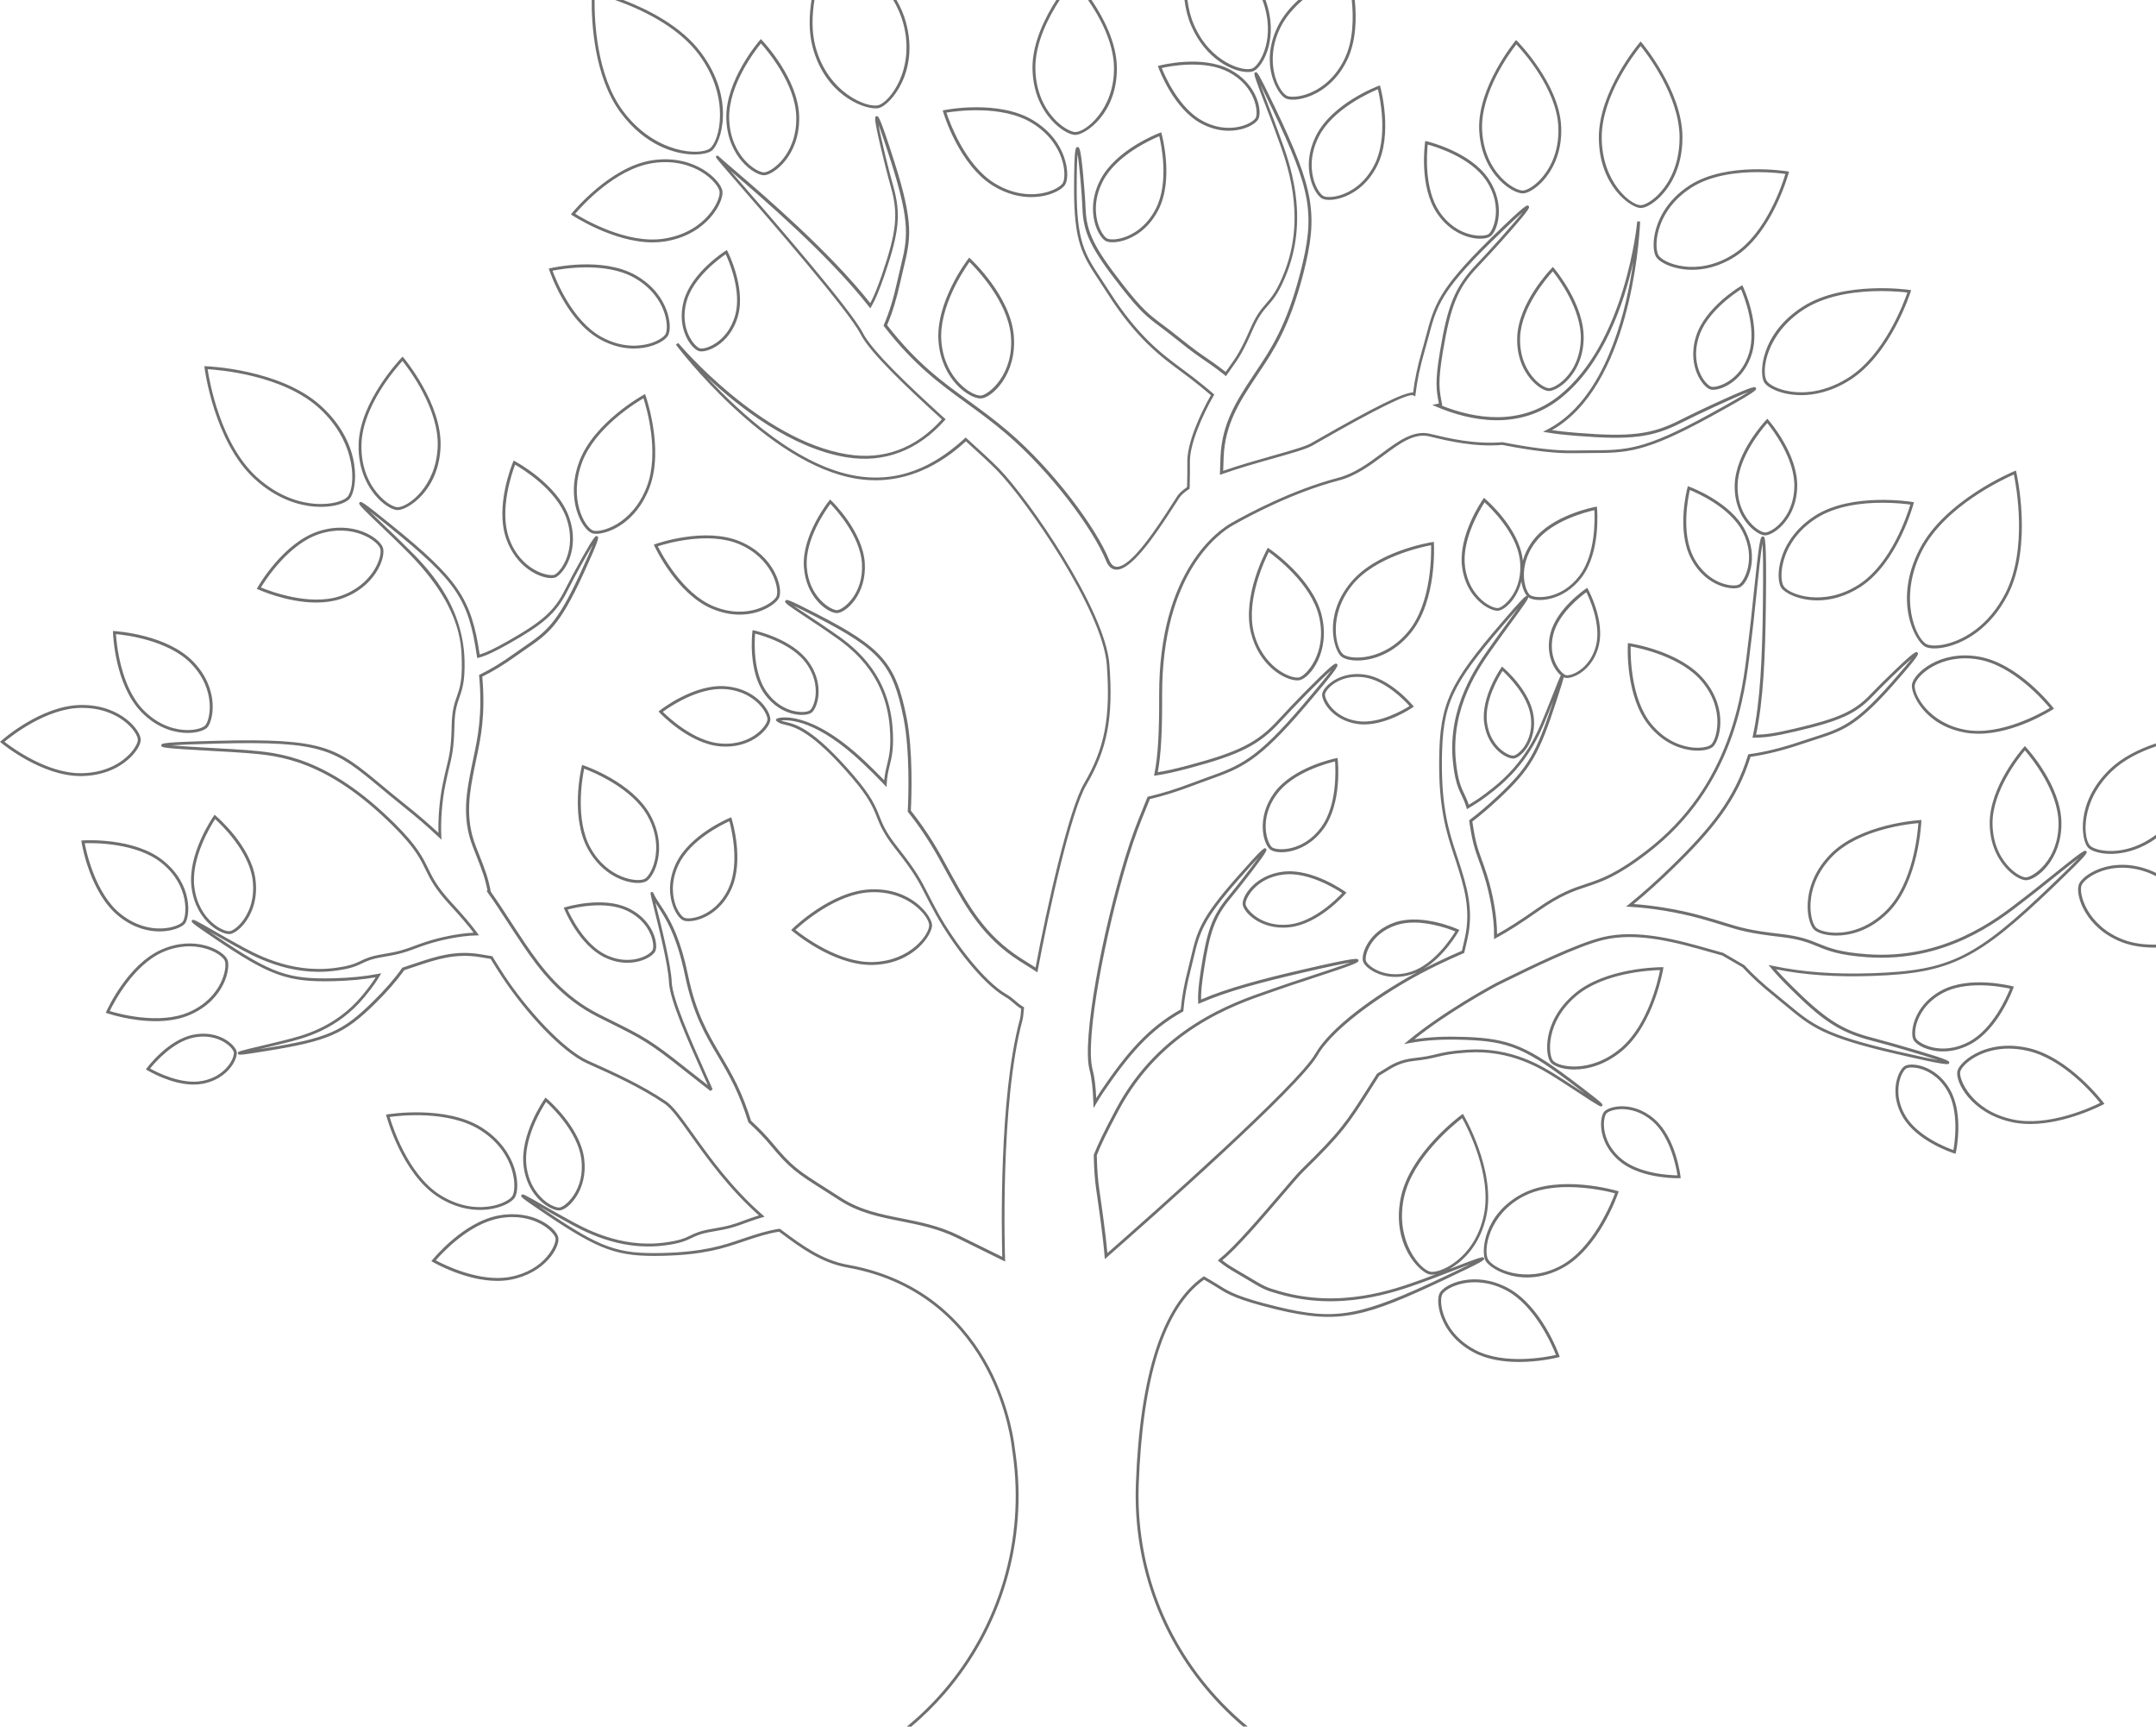 <?xml version="1.0" encoding="utf-8"?>
<!-- Generator: Adobe Illustrator 23.0.1, SVG Export Plug-In . SVG Version: 6.00 Build 0)  -->
<svg version="1.1" id="Livello_1" xmlns="http://www.w3.org/2000/svg" xmlns:xlink="http://www.w3.org/1999/xlink" x="0px" y="0px"
	 viewBox="0 0 749.4 600" style="enable-background:new 0 0 749.4 600;" xml:space="preserve">
<style type="text/css">
	.st0{clip-path:url(#SVGID_2_);fill:#706F6F;}
</style>
<g>
	<defs>
		<rect id="SVGID_1_" width="749.4" height="600"/>
	</defs>
	<clipPath id="SVGID_2_">
		<use xlink:href="#SVGID_1_"  style="overflow:visible;"/>
	</clipPath>
	<path class="st0" d="M737.62,327.43c3.53,1.35,7.37,1.85,11.12,1.85c0.22,0,0.44-0.01,0.66-0.01v-1.02
		c-3.86,0.07-7.84-0.38-11.42-1.75c-12.37-4.75-15.58-15.88-14.45-18.86c0.43-1.14,2.44-2.99,5.44-4.33
		c1.83-0.82,4.83-1.79,8.7-1.79c2.68,0,5.77,0.47,9.18,1.78h0c0.87,0.33,1.72,0.74,2.55,1.17v-1.13c-0.72-0.36-1.44-0.69-2.19-0.98
		c-8.67-3.34-15.41-1.41-18.65,0.03c-3.41,1.52-5.45,3.55-5.96,4.89C721.21,310.93,724.77,322.5,737.62,327.43 M681.34,372.45
		c0.23-1.03,1.68-2.9,4.35-4.61c2.27-1.45,6.49-3.45,12.5-3.45c1.97,0,4.13,0.21,6.47,0.74c12.55,2.78,23.22,15.5,25.3,18.12
		c-2.99,1.49-18.02,8.49-30.57,5.69C685.15,385.79,680.81,374.89,681.34,372.45 M699.18,389.91c2.12,0.47,4.3,0.67,6.48,0.67
		c12.56,0,25.16-6.65,25.31-6.73l0.51-0.27l-0.35-0.47c-0.12-0.16-11.95-15.79-26.25-18.97c-9.86-2.19-16.59,0.85-19.72,2.85
		c-2.57,1.64-4.45,3.7-4.79,5.24C679.55,375.98,685.14,386.81,699.18,389.91 M684.39,362.01c-9.56,5.08-17.47,0.61-18.4-1.14
		c-0.43-0.81-0.49-2.9,0.25-5.31c0.77-2.53,2.99-7.28,9.16-10.55c3.83-2.03,8.47-2.63,12.64-2.63c4.91,0,9.16,0.84,10.63,1.17
		C697.64,346.14,692.73,357.58,684.39,362.01 M699.81,343.36l0.18-0.52l-0.53-0.14c-0.6-0.15-14.81-3.74-24.54,1.43
		c-6.48,3.44-8.82,8.46-9.64,11.14c-0.86,2.81-0.71,5.07-0.17,6.07c0.94,1.76,4.92,4.02,10.21,4.02c2.89,0,6.16-0.67,9.54-2.47
		C694.58,357.73,699.6,343.94,699.81,343.36 M660.32,375.34c0.58-2.14,1.59-3.66,2.29-4.06l0,0c0.31-0.18,0.97-0.34,1.9-0.34
		c0.76,0,1.71,0.11,2.79,0.4c2.26,0.6,6.52,2.41,9.61,7.76c4.15,7.19,2.53,17.99,2.07,20.54c-2.44-0.87-12.59-4.83-16.75-12.03
		C659.13,382.23,659.7,377.61,660.32,375.34 M659.35,375.08c-0.66,2.42-1.27,7.33,2.01,13.02c4.91,8.5,17.32,12.5,17.85,12.67
		l0.52,0.16l0.12-0.54c0.12-0.54,2.83-13.3-2.07-21.8c-3.27-5.66-7.8-7.58-10.22-8.23c-2.2-0.59-4.4-0.57-5.45,0.05
		C661.05,371.01,659.95,372.89,659.35,375.08 M563.31,402.48c-4.67-4.07-5.63-8.61-5.78-10.96c-0.15-2.22,0.31-4,0.85-4.6l0,0
		c0.56-0.64,2.59-1.51,5.41-1.51c0.12,0,0.25,0,0.38,0.01c2.54,0.07,6.39,0.86,10.28,4.24c6.26,5.46,8.23,16.2,8.62,18.76
		C580.47,408.39,569.57,407.93,563.31,402.48 M562.65,403.24c6.74,5.86,18.14,6.18,20.55,6.18c0.24,0,0.39,0,0.44,0l0.55-0.01
		l-0.06-0.54c-0.06-0.55-1.63-13.51-9.03-19.95c-4.11-3.58-8.2-4.42-10.91-4.49c-3.17-0.09-5.71,0.86-6.57,1.84
		c-0.8,0.92-1.24,3.06-1.09,5.33C556.69,394.09,557.71,398.93,562.65,403.24 M577.02,337.09c-0.63,3.24-4.12,19.08-13.72,27.19
		c-10.38,8.77-21.54,6.59-23.52,4.25c-1.57-1.87-2.76-13.25,8.17-22.49C557.54,337.95,573.72,337.17,577.02,337.09 M578.11,336.67
		l0.09-0.58l-0.58,0h-0.03c-0.86,0-19.54,0.12-30.28,9.2c-11.43,9.66-10.23,21.6-8.29,23.9v0c1.1,1.3,4.14,2.45,8.14,2.45
		c4.78,0,10.92-1.63,16.78-6.58C574.9,355.8,578.08,336.86,578.11,336.67 M517.2,437.54c-1.62-3.12,0.16-15.49,12.47-21.88v0
		c4.63-2.4,10.18-3.16,15.35-3.16c7.63,0,14.45,1.66,16.33,2.16c-1.14,3.07-7.65,19.37-19.11,25.32
		C529.94,446.34,518.82,440.66,517.2,437.54 M530.75,443.91c3.6,0,7.66-0.83,11.95-3.05c12.97-6.73,19.51-25.58,19.78-26.38
		l0.17-0.49l-0.5-0.15c-0.81-0.24-19.96-5.79-32.94,0.94c-13.52,7.01-14.47,20.19-12.9,23.23
		C517.39,440.07,523,443.91,530.75,443.91 M501.31,449.8c0.91-1.71,5.35-4.22,11.34-4.22c3.29,0,7.05,0.76,10.95,2.83
		c10.17,5.44,16.1,19.53,17.23,22.42c-3.03,0.68-17.99,3.65-28.17-1.79c-7.45-3.96-10.13-9.69-11.06-12.76
		C500.7,453.35,500.78,450.8,501.31,449.8 M500.43,449.32c-0.64,1.18-0.82,3.89,0.21,7.25c0.98,3.21,3.78,9.22,11.55,13.35
		c4.85,2.59,10.65,3.36,15.8,3.36c7.23,0,13.21-1.51,13.63-1.61l0.53-0.14l-0.18-0.51c-0.25-0.7-6.25-17.27-17.9-23.49h0
		C512.6,441.44,502.17,446.08,500.43,449.32 M151.47,437.96c1.99-2.31,11.39-12.62,22.03-14.6l0,0c12.21-2.25,19.21,4.82,19.6,6.9
		c0.38,2.08-3.62,11.18-15.84,13.46C166.61,445.68,154.15,439.41,151.47,437.96 M150.31,437.79l-0.37,0.45l0.5,0.29
		c0.52,0.3,11.43,6.57,22.41,6.57c1.54,0,3.07-0.12,4.58-0.4c12.14-2.27,17.24-11.39,16.64-14.63c-0.6-3.23-8.63-9.93-20.76-7.7l0,0
		C161.02,424.66,150.74,437.26,150.31,437.79 M135.44,388.14c3.3-0.47,20.61-2.48,31.68,4.67c6.69,4.31,9.52,9.69,10.72,13.45
		c1.44,4.5,1,8.2,0.23,9.39l0,0c-0.7,1.09-3.2,2.59-6.61,3.33c-3.54,0.77-10.67,1.28-18.68-3.87
		C141.74,407.97,136.39,391.34,135.44,388.14 M134.72,387.23l-0.54,0.09l0.14,0.53c0.05,0.2,5.4,20,17.93,28.07
		c5.53,3.57,10.68,4.52,14.59,4.52c1.96,0,3.61-0.24,4.84-0.51c3.87-0.84,6.42-2.49,7.24-3.76h0c1.05-1.62,1.34-5.66-0.12-10.23
		c-1.25-3.91-4.2-9.51-11.13-13.98C155.12,383.87,134.93,387.2,134.72,387.23 M52.18,371.31c1.53-1.91,7.9-9.36,15.25-10.79
		c5.51-1.07,9.29,0.78,11.05,1.98c1.86,1.26,2.69,2.58,2.8,3.17c0.11,0.58-0.18,2.12-1.44,3.99c-1.19,1.76-4,4.88-9.5,5.95
		C63.01,377.03,54.31,372.5,52.18,371.31 M51.03,371.16l-0.33,0.44l0.47,0.28c0.38,0.23,8.27,5,16.13,5c1.09,0,2.17-0.09,3.24-0.3
		c5.85-1.14,8.86-4.48,10.14-6.37c1.17-1.73,1.8-3.63,1.59-4.73c-0.21-1.11-1.5-2.64-3.22-3.81c-1.89-1.29-5.93-3.27-11.8-2.13
		C58.47,361.24,51.33,370.75,51.03,371.16 M38.14,351.33c1.34-2.76,8.16-15.97,18.45-20.48c11.13-4.88,20.37,0.33,21.55,3.01
		c0.93,2.14-0.75,12.74-12.48,17.86C55.37,356.21,41.07,352.23,38.14,351.33 M36.99,351.43l-0.22,0.5l0.52,0.18
		c0.47,0.16,8.17,2.74,16.76,2.74c4.02,0,8.25-0.57,12.01-2.21c12.33-5.38,14.14-16.53,13-19.17c-1.45-3.3-11.26-8.61-22.87-3.52
		C44.38,335.11,37.28,350.77,36.99,351.43 M74.77,284.62c2.14,1.93,11.73,11.09,13.03,21.07c0.95,7.36-1.8,12.19-3.52,14.42
		c-1.64,2.12-3.48,3.35-4.46,3.47c-1.07,0.13-3.76-0.78-6.42-3.27c-2.23-2.09-5.04-5.86-5.84-11.99
		C66.27,298.34,73.2,287.04,74.77,284.62 M74.27,283.58c-0.38,0.54-9.19,13.3-7.69,24.86c0.84,6.42,3.8,10.39,6.15,12.59
		c2.55,2.39,5.29,3.56,6.88,3.56c0.12,0,0.24-0.01,0.35-0.02c1.18-0.15,3.22-1.39,5.12-3.85c1.82-2.35,4.72-7.44,3.72-15.16
		C87.29,293.99,75.5,283.91,75,283.48l-0.42-0.35L74.27,283.58z M29.44,293.01c3.06-0.11,17.92-0.22,26.68,6.82
		c9.98,8.01,8.82,18.67,7.37,20.49c-1.46,1.82-11.61,5.27-21.58-2.74C33.14,310.54,30.01,296.02,29.44,293.01 M28.82,292.04
		l-0.55,0.04l0.08,0.54c0.11,0.72,2.87,17.66,12.93,25.75c5,4.02,10.05,5.3,14.16,5.3c4.5,0,7.88-1.54,8.82-2.72
		c1.8-2.25,2.97-13.48-7.52-21.89C46.69,290.97,29.54,291.99,28.82,292.04 M43.01,250.47c3.36,2.51,4.9,5.34,4.91,6.55v0
		c0.02,0.97-0.9,2.99-2.94,5.1c-2.31,2.39-7.54,6.42-16.62,6.56c-11.94,0.2-24.28-8.95-26.81-10.92
		c2.47-2.06,14.56-11.59,26.46-11.77C35.3,245.87,40.2,248.36,43.01,250.47 M43.61,249.67c-2.94-2.2-8.04-4.81-15.62-4.69
		C14.35,245.2,1,256.9,0.44,257.4L0,257.78l0.45,0.37c0.57,0.48,14.03,11.53,27.56,11.53c0.12,0,0.25,0,0.37,0
		c9.44-0.15,14.9-4.36,17.32-6.86c1.98-2.05,3.25-4.33,3.22-5.81C48.9,255.32,47.07,252.26,43.61,249.67 M71.27,252.15
		c-0.81,0.79-3.21,1.58-6.28,1.54c-3.17-0.04-9.34-1-15.16-6.98c-7.99-8.2-9.33-23.27-9.53-26.36c3.08,0.28,18.09,2.02,26.07,10.2
		C75.45,239.87,72.97,250.49,71.27,252.15 M67.1,229.85c-9.15-9.38-26.55-10.5-27.29-10.55l-0.55-0.03l0.02,0.55
		c0.02,0.74,0.69,18.19,9.84,27.59c6.06,6.23,12.54,7.24,15.86,7.28c0.08,0,0.16,0,0.24,0c3.37,0,5.81-0.91,6.75-1.82
		C74.06,250.82,76.63,239.64,67.1,229.85 M120.75,172.67c-1.09,1.19-5.15,2.89-11.43,2.38c-4.96-0.4-12.48-2.35-20.1-9.3
		c-12.68-11.58-16.47-33.57-17.05-37.45c3.91,0.22,26.12,1.98,38.79,13.55C124.49,154.21,123.54,169.59,120.75,172.67 M121.5,173.34
		c2.68-2.96,4.84-18.8-9.86-32.23c-14.13-12.91-39.77-13.84-40.03-13.84l-0.58-0.02l0.07,0.58c0.03,0.26,3.31,25.73,17.46,38.65
		c7.83,7.14,15.57,9.14,20.69,9.56c0.79,0.06,1.56,0.09,2.3,0.09C116.41,176.14,120.14,174.83,121.5,173.34L121.5,173.34z
		 M132.16,190.63c0.89,2.78-2.58,12.8-14.13,16.57c-10.67,3.47-24.52-1.88-27.34-3.06c1.59-2.62,9.65-15.11,20.32-18.58l0,0
		C122.55,181.8,131.24,187.86,132.16,190.63 M110.7,184.62L110.7,184.62c-12.25,3.98-20.81,18.88-21.17,19.52l-0.27,0.48l0.5,0.22
		c0.52,0.23,10.15,4.54,20.17,4.54c2.84,0,5.7-0.35,8.4-1.22c12.05-3.93,15.87-14.41,14.77-17.83
		C131.98,186.91,122.74,180.68,110.7,184.62 M152.14,155.1c-0.48,14.05-10.42,21.15-13.89,21.15c-0.03,0-0.05,0-0.08,0h0
		c-1.25-0.04-3.74-1.29-6.23-3.95c-2.49-2.65-6.62-8.53-6.29-18.1c0.46-13.17,11.98-26.31,14.24-28.78
		C141.98,128.04,152.58,141.93,152.14,155.1 M153.14,155.14c0.49-14.93-12.71-30.63-12.84-30.79l-0.35-0.42l-0.38,0.39
		c-0.14,0.15-14.39,14.92-14.91,29.85c-0.33,9.93,3.97,16.05,6.56,18.82c2.7,2.88,5.43,4.21,6.93,4.26c0.03,0,0.05,0,0.08,0
		C141.63,177.26,152.61,170.55,153.14,155.14 M196.82,179.91c4,11.2-2.11,19.08-4.15,19.82c-2.04,0.72-11.74-1.51-15.74-12.73
		c-3.49-9.8,1.06-22.78,2.11-25.53C181.59,162.93,193.31,170.09,196.82,179.91 M197.76,179.57c-4.05-11.35-18.15-18.95-18.74-19.27
		l-0.48-0.26l-0.21,0.51c-0.26,0.62-6.38,15.44-2.34,26.78c3.5,9.82,11.54,13.55,15.59,13.55c0.56,0,1.04-0.07,1.42-0.21l0,0
		C195.54,199.76,201.98,191.4,197.76,179.57 M220.37,96.47c6.17,3.47,8.98,8.08,10.24,11.35c1.52,3.9,1.33,7.2,0.72,8.29
		c-0.55,1-2.67,2.45-5.63,3.29c-3.1,0.88-9.4,1.73-16.8-2.41c-10.14-5.68-15.78-19.99-16.85-22.92
		C195.12,93.44,210.25,90.8,220.37,96.47 M191.29,93.2l-0.53,0.12l0.17,0.52c0.23,0.71,5.89,17.5,17.49,24
		c4.5,2.52,8.62,3.27,11.92,3.27c2.35,0,4.29-0.38,5.64-0.76c3.4-0.96,5.58-2.58,6.23-3.76c0.85-1.51,0.9-5.14-0.66-9.14
		c-1.33-3.42-4.26-8.24-10.69-11.86C209.27,89.1,192.01,93.03,191.29,93.2 M203.05,267.11c2.87,1.08,16.64,6.65,22.08,16.5
		c3.97,7.2,3.1,13.32,2.22,16.32c-0.83,2.87-2.25,4.91-3.22,5.44c-2.56,1.41-13.03-0.1-18.9-10.77
		C199.8,284.76,202.43,270.11,203.05,267.11 M202.2,266.33c-0.17,0.71-4.08,17.45,2.17,28.76c4.84,8.78,12.71,11.73,17.35,11.73
		c1.24,0,2.24-0.21,2.9-0.57c1.15-0.63,2.74-2.74,3.69-6.04c0.92-3.15,1.83-9.56-2.31-17.08c-6.25-11.31-22.47-16.93-23.16-17.16
		l-0.52-0.18L202.2,266.33z M197.3,316.07c2.5-0.67,13.11-3.17,20.61,0.39c5.58,2.66,7.73,6.77,8.51,8.99
		c0.74,2.1,0.78,3.94,0.42,4.67c-0.28,0.6-1.55,1.78-3.9,2.62c-2.2,0.79-6.73,1.71-12.31-0.93
		C203.14,328.24,198.36,318.43,197.3,316.07 M196.47,315.26l-0.52,0.16l0.21,0.51c0.21,0.51,5.2,12.57,14.06,16.78
		c2.94,1.4,5.62,1.85,7.85,1.85c2.24,0,4.04-0.46,5.22-0.88c2.15-0.77,3.95-2.03,4.47-3.13c0.53-1.1,0.38-3.29-0.38-5.44
		c-0.83-2.36-3.11-6.74-9.02-9.56C209.48,311.34,196.99,315.1,196.47,315.26 M230.38,247.35c2.23-1.63,12.33-8.58,21.62-7.89
		c6.84,0.51,10.72,3.91,12.42,5.89c1.63,1.9,2.41,3.82,2.34,4.74c-0.08,1-1.43,3.29-4.18,5.23c-2.32,1.63-6.28,3.49-12.01,3.05
		C241.28,257.69,232.33,249.3,230.38,247.35 M250.49,259.37c0.61,0.05,1.2,0.07,1.77,0.07c5.08,0,8.69-1.74,10.9-3.3
		c2.88-2.03,4.5-4.54,4.6-5.98c0.09-1.12-0.68-3.25-2.58-5.46c-1.8-2.1-5.9-5.7-13.1-6.24c-10.84-0.82-22.28,8.06-22.76,8.43
		l-0.43,0.34l0.37,0.4C229.67,248.08,239.64,258.57,250.49,259.37 M235.82,300.56L235.82,300.56c4-8.57,15.17-14.04,17.7-15.19
		c0.74,2.68,3.7,14.78-0.3,23.35c-2.46,5.27-6.08,7.84-8.68,9.08c-3.09,1.47-5.78,1.53-6.71,1.09c-0.83-0.39-2.13-2.01-2.99-4.36
		C233.94,312.03,232.86,306.9,235.82,300.56 M234.92,300.13L234.92,300.13c-3.12,6.67-1.97,12.09-1,14.73
		c0.87,2.38,2.28,4.36,3.5,4.93c0.45,0.21,1.11,0.33,1.91,0.33c1.51,0,3.54-0.42,5.65-1.43c2.75-1.3,6.57-4.02,9.15-9.56
		c4.67-9.99,0.38-24.02,0.19-24.61l-0.16-0.52l-0.51,0.21C253.08,284.45,239.58,290.14,234.92,300.13 M269.91,207.25
		c-0.93,2.21-9.98,8.46-22.07,3.35c-10.62-4.49-17.81-17.99-19.2-20.77c2.96-0.95,17.63-5.24,28.24-0.75v0
		C268.36,193.92,271.05,204.48,269.91,207.25 M257.28,188.16L257.28,188.16c-12.16-5.14-28.8,0.66-29.5,0.91l-0.52,0.18l0.23,0.5
		c0.31,0.68,7.79,16.64,19.96,21.78c3.5,1.48,6.76,2.05,9.67,2.05c7.64,0,12.88-3.97,13.71-5.94
		C272.23,204.24,269.23,193.2,257.28,188.16 M280.29,230.57c3.59,5.05,3.47,9.69,3.07,12.01c-0.37,2.19-1.24,3.81-1.89,4.27l0,0
		c-0.72,0.52-3.06,0.89-5.98,0.11c-2.46-0.66-6.02-2.33-9.01-6.53c-4.82-6.77-4.23-17.67-4.01-20.25
		C264.98,220.82,275.47,223.8,280.29,230.57 M262.13,219.08l-0.54-0.11l-0.07,0.54c-0.07,0.55-1.56,13.51,4.13,21.51
		c3.16,4.44,6.95,6.21,9.56,6.92c1.26,0.34,2.46,0.49,3.51,0.49c1.5,0,2.69-0.3,3.31-0.74c0.99-0.7,1.92-2.68,2.3-4.92
		c0.42-2.47,0.56-7.42-3.24-12.76C275.4,221.99,262.67,219.19,262.13,219.08 M206.14,184.36c-2.88-1.11-8.65-11.03-3.76-23.85
		c4.52-11.83,18.41-20.43,21.28-22.11c1.03,3.16,5.67,18.85,1.17,30.7C219.68,182.58,208.45,185.23,206.14,184.36 M207.22,185.5
		c4.21,0,13.83-3.7,18.54-16.05c5.14-13.52-1.29-31.77-1.35-31.96l-0.2-0.55l-0.51,0.28c-0.17,0.09-17.1,9.42-22.26,22.93
		c-5.07,13.3,0.82,23.79,4.34,25.14C206.14,185.42,206.62,185.5,207.22,185.5 M226.75,56.7c7.87-1.22,13.57,0.93,16.96,2.95
		c4.05,2.41,6.18,5.47,6.4,6.87c0.22,1.4-0.89,4.97-4.04,8.49c-2.63,2.95-7.41,6.71-15.28,7.92c-13,2.02-28.03-6.88-30.86-8.65
		C202.09,71.74,213.73,58.72,226.75,56.7 M226.6,55.71c-14.74,2.29-27.68,18.21-27.81,18.37l-0.34,0.43l0.46,0.3
		c0.16,0.1,14.3,9.42,27.93,9.42c1.38,0,2.76-0.09,4.11-0.3c8.16-1.25,13.14-5.17,15.87-8.24c3.2-3.59,4.58-7.4,4.28-9.31
		c-0.29-1.91-2.75-5.12-6.87-7.58C240.69,56.69,234.76,54.46,226.6,55.71 M238.63,104.79c2.29-8.31,11.44-14.97,13.62-16.46
		c1.12,2.4,5.6,12.81,3.32,21.12c-1.42,5.16-4.28,8.05-6.44,9.57c-2.56,1.81-4.97,2.28-5.86,2.03
		C241.55,120.58,236.01,114.41,238.63,104.79 M237.67,104.53L237.67,104.53c-2.64,9.68,2.62,16.74,5.35,17.49
		c0.23,0.06,0.5,0.09,0.8,0.09c1.44,0,3.68-0.71,5.9-2.27c2.29-1.62,5.33-4.68,6.82-10.13c2.68-9.77-3.38-21.83-3.64-22.34
		l-0.25-0.49l-0.46,0.29C251.71,87.48,240.36,94.74,237.67,104.53 M243.68,18.31C236.82,9.07,225.13,3.24,216.66,0h-2.89
		c8.39,2.94,21.66,8.89,29.11,18.91c11.17,14.97,7.25,30.14,3.87,32.68c-3.4,2.52-19.05,1.95-30.2-13.01
		C207.33,26.2,206.6,7.07,206.67,0h-1c-0.07,7.19,0.69,26.57,10.08,39.18c8.49,11.4,19.01,14.5,25.66,14.5
		c2.83,0,4.96-0.56,5.93-1.28l0,0C250.59,49.95,255.81,34.56,243.68,18.31 M276.77,40.56c0.18,7.03-2.34,11.78-4.49,14.52
		c-2.56,3.27-5.46,4.79-6.71,4.82h0c-0.01,0-0.03,0-0.04,0c-1.26,0-4.19-1.37-6.88-4.48c-2.27-2.63-5.02-7.25-5.2-14.28
		c-0.27-11.55,9.07-23.64,11.03-26.05C266.58,17.4,276.51,29.03,276.77,40.56 M273.08,55.69c2.24-2.87,4.88-7.83,4.7-15.16
		c-0.31-13.21-12.42-26.02-12.94-26.56l-0.38-0.4l-0.36,0.42c-0.49,0.56-11.95,13.94-11.64,27.17c0.18,7.33,3.06,12.15,5.44,14.91
		c2.75,3.19,5.9,4.83,7.64,4.83c0.02,0,0.05,0,0.07,0C267.33,60.85,270.45,59.05,273.08,55.69 M314.91,7.8
		c-0.73-2.72-1.88-5.33-3.29-7.8h-1.14c1.5,2.55,2.71,5.25,3.47,8.06c4.32,15.96-4.72,27.43-8.64,28.5
		c-3.92,1.05-17.51-4.27-21.83-20.25c-1.42-5.24-1.24-10.95-0.38-16.31h-1.02c-0.86,5.44-1.01,11.24,0.43,16.57
		c4.3,15.92,16.83,21.09,21.85,21.09c0.47,0,0.88-0.05,1.21-0.13h0C309.34,36.49,319.62,25.21,314.91,7.8 M368.94,54.91
		c1.45,4.15,1.15,7.6,0.46,8.72c-0.62,1.03-2.89,2.49-6.04,3.27c-3.28,0.81-9.91,1.49-17.52-3.13
		c-10.44-6.32-15.87-21.58-16.87-24.63c3.17-0.53,19.19-2.8,29.62,3.53l0,0C364.94,46.51,367.72,51.45,368.94,54.91 M359.11,41.81
		c-11.89-7.21-30.11-3.71-30.89-3.55l-0.54,0.11l0.15,0.52c0.22,0.75,5.58,18.53,17.48,25.74c4.97,3.01,9.55,3.86,13.12,3.86
		c2.12,0,3.89-0.3,5.16-0.61c3.59-0.89,5.93-2.51,6.65-3.72c0.94-1.55,1.11-5.33-0.38-9.57C368.61,50.96,365.71,45.8,359.11,41.81
		L359.11,41.81z M336.99,91.03c2.27,2.23,13.34,13.66,14.38,25.64c1.19,13.58-7.89,20.56-10.37,20.78
		c-3.11,0.26-12.68-5.77-13.78-18.7C326.19,106.78,335.14,93.62,336.99,91.03 M336.53,89.97c-0.47,0.61-11.48,15.19-10.3,28.86
		c1.12,13.14,10.6,19.63,14.59,19.63c0.1,0,0.19,0,0.28-0.01c3.8-0.34,12.45-8.43,11.28-21.87c-1.18-13.68-14.53-26.15-15.1-26.68
		l-0.4-0.37L336.53,89.97z M388.21,23.41c-0.12-8.7-4.76-17.43-8.8-23.41h-1.21c4.05,5.87,8.89,14.68,9.01,23.43
		c0.19,14.58-9.86,22.4-13.37,22.46c-1.29,0.02-4.03-1.27-6.61-3.78c-2.69-2.61-7.22-8.47-7.35-18.32
		c-0.12-8.81,4.55-17.82,8.46-23.79h-1.19c-3.9,6.09-8.39,15.02-8.27,23.8c0.14,10.21,4.85,16.3,7.65,19.02
		c2.89,2.81,5.73,4.06,7.28,4.06c0.01,0,0.03,0,0.04,0C377.27,46.82,388.42,39.4,388.21,23.41 M383.31,63.03
		c4.65-9.1,16.95-14.59,19.64-15.7c0.68,2.83,3.47,16.05-1.18,25.15c-3.41,6.69-8.47,9.16-11.19,10.04
		c-2.59,0.84-4.85,0.81-5.75,0.35c-0.9-0.46-2.24-2.28-3.09-4.88C380.86,75.27,379.89,69.72,383.31,63.03 M382.42,62.57
		c-3.58,7.01-2.56,12.86-1.63,15.73c0.98,3.01,2.5,4.91,3.58,5.46c0.51,0.26,1.32,0.43,2.35,0.43c1.15,0,2.58-0.21,4.16-0.72
		c2.86-0.92,8.19-3.52,11.77-10.54c5.38-10.53,1.3-25.77,1.12-26.42l-0.15-0.53l-0.51,0.19C402.49,46.41,387.8,52.03,382.42,62.57
		 M403.8,23.63c2.71-0.61,14.93-3,23.28,1.43c9.58,5.08,10.32,14.14,9.4,15.88v0c-0.43,0.82-2.12,2.03-4.53,2.78
		c-2.53,0.78-7.68,1.61-13.85-1.64C409.75,37.67,404.82,26.21,403.8,23.63 M403,22.79l-0.53,0.14l0.18,0.52
		c0.21,0.58,5.23,14.37,14.97,19.52c3.58,1.89,6.84,2.46,9.5,2.46c2.16,0,3.92-0.38,5.12-0.75c2.81-0.87,4.59-2.27,5.12-3.27
		c1.44-2.73-0.22-12.15-9.81-17.23C417.81,19.02,403.6,22.63,403,22.79 M440.98,16.14c0.93-3.63,1.39-9.27-1.1-16.14h-1.07
		c2.54,6.78,2.1,12.34,1.2,15.89c-1.16,4.55-3.43,7.35-4.67,7.88c-3,1.29-14.65-1.95-20.37-15.24c-1.16-2.69-1.85-5.6-2.23-8.53
		h-1.02c0.39,3.07,1.11,6.11,2.33,8.93c5.07,11.79,14.7,16.1,19.65,16.1c0.82,0,1.51-0.12,2.03-0.34l0,0
		C437.44,23.95,439.79,20.78,440.98,16.14 M468.22,20.94c3.21-6.59,3.33-14.64,2.68-20.94h-1.04c0.64,6.21,0.56,14.14-2.53,20.5
		c-3.91,8.04-9.88,11.11-13.1,12.22c-3.1,1.07-5.82,1.09-6.92,0.56c-2.87-1.4-8.12-11.71-2.29-23.65c1.8-3.7,4.66-6.92,7.77-9.62
		h-1.54c-2.84,2.62-5.43,5.68-7.13,9.19c-6.41,13.14-0.06,23.62,2.75,24.99h0c0.57,0.28,1.44,0.45,2.54,0.45
		c1.4,0,3.17-0.27,5.14-0.96C457.92,32.51,464.16,29.31,468.22,20.94 M477.72,57.28c-3.56,7-8.85,9.58-11.69,10.49
		c-2.7,0.87-5.06,0.84-6,0.36c-0.94-0.47-2.35-2.37-3.23-5.08c-0.93-2.84-1.94-8.64,1.63-15.64v0c4.86-9.53,17.76-15.27,20.52-16.4
		C479.66,33.92,482.59,47.76,477.72,57.28 M478.61,57.73c5.61-10.97,1.36-26.86,1.17-27.53l-0.14-0.53l-0.51,0.19
		c-0.65,0.24-15.97,6.1-21.58,17.09c-3.74,7.32-2.67,13.42-1.69,16.4c1.02,3.12,2.61,5.09,3.72,5.66c0.53,0.27,1.37,0.45,2.45,0.45
		c1.19,0,2.67-0.21,4.31-0.74C469.32,67.76,474.89,65.06,478.61,57.73 M490.64,337.61c-5.87,1.93-10.26,0.43-12.35-0.64
		c-1.98-1.01-3.27-2.32-3.52-3.09c-0.54-1.65,1.46-9.41,10.59-12.41c1.94-0.64,4.02-0.89,6.09-0.89c6.35,0,12.6,2.35,14.41,3.09
		C504.5,325.88,498.53,335.02,490.64,337.61 M497.17,441.91c-3.57-0.76-12.29-10.72-9.21-25.57c2.87-13.88,17.52-25.68,20.28-27.8
		c1.69,3.05,10.42,19.72,7.55,33.56c-1.73,8.37-6.02,13.29-9.31,15.94C502.31,441.41,498.56,442.2,497.17,441.91 M539.89,220.52
		L539.89,220.52c1.78-7.27,9.53-13.29,11.5-14.73c1.09,2.19,5.18,11.12,3.4,18.39c-1.34,5.46-4.6,8.12-6.43,9.22
		c-1.92,1.16-3.46,1.37-4.04,1.22C542.8,234.25,537.82,228.99,539.89,220.52 M529.7,200.35c-0.11-2.87,0.49-7.27,4-11.92
		c5.69-7.53,17.77-10.55,20.48-11.15c0.16,2.78,0.53,15.23-5.17,22.78c-6.56,8.64-15.6,7.91-17.17,6.72
		C531.04,206.18,529.83,203.78,529.7,200.35 M520.74,211.28c-0.92,0.12-2.87-0.56-4.86-2.08c-2.1-1.62-5.77-5.36-6.66-12.3
		c-1.21-9.39,5.28-20.01,6.8-22.34c2.06,1.87,11.04,10.5,12.25,19.87C529.66,205.19,522.7,211.03,520.74,211.28 M495.66,116.79
		c-0.42,1.56-0.86,3.24-1.4,5.09c-1.52,5.25-2.53,10-3.08,14.51c-0.03,0-0.06,0-0.1,0c-3.22,0-13.44,5.06-33.26,16.42l-2.14,1.22
		c-1.97,1.13-7.26,2.62-13.39,4.36c-5.43,1.54-11.56,3.27-17.13,5.22c0.04-1.41,0.1-3,0.17-4.85c0.46-11.35,5.66-19.26,10.69-26.92
		c0.57-0.87,1.15-1.74,1.75-2.63c4.91-7.33,10.48-15.64,15.25-34.13c5.27-20.51,3.83-29.09-9.68-57.39c-6.16-12.9-6.39-12.8-7-12.54
		c-0.66,0.29-0.77,0.33,4.02,12.75c1.17,3.04,2.28,5.92,2.94,7.79c0.23,0.64,0.49,1.35,0.77,2.12c3.23,8.73,9.96,26.91,2.54,46.31
		c-2.65,6.92-4.61,9.16-6.51,11.34c-1.67,1.92-3.41,3.9-5.56,8.88c-3.32,7.64-4.88,9.82-7.48,13.44c-0.33,0.46-0.67,0.94-1.04,1.45
		c-3.26-2.53-4.99-3.71-6.67-4.86c-2.1-1.43-4.27-2.91-9.48-7.09c-2.37-1.9-4.18-3.26-5.78-4.46c-4.76-3.58-6.94-5.21-13.62-13.74
		c-10.1-12.91-12.8-18.35-13.13-26.47c-0.12-3.09-0.51-8.43-0.92-12.7c-0.86-8.82-1.31-8.83-1.88-8.8
		c-0.68,0.01-1.17,0.02-1.21,13.9c-0.08,19.2,2.87,23.66,8.74,32.54c0.86,1.3,1.77,2.68,2.76,4.23
		c9.96,15.72,18.63,22.11,25.59,27.25c1.35,1,2.63,1.94,3.86,2.9c1.86,1.45,4.26,3.35,6.61,5.38c-4.03,7.09-8.24,16.76-8.19,23.08
		c0.01,2.63,0.01,5.74-0.09,8.88c-1.66,1.11-2.8,2.17-3.47,3.23c-0.47,0.72-1.01,1.55-1.59,2.46c-5.05,7.85-14.44,22.45-19.57,21.97
		c-1.05-0.1-1.87-0.89-2.48-2.43c-4.38-10.79-19.01-30.9-35.01-44.56c-4.88-4.18-9.45-7.49-13.86-10.69
		c-9.24-6.71-17.97-13.04-28.28-26.26c1.84-4.35,3.34-9.27,4.59-15c0.39-1.79,0.77-3.39,1.14-4.89c2.45-10.17,3.68-15.28-3.28-37.11
		c-5.09-15.93-5.52-15.81-6.18-15.61c-0.57,0.17-0.95,0.28,1.37,10.23c1.13,4.85,2.67,10.89,3.66,14.37c2.64,9.3,2,15.55-3.08,30.39
		c-1.67,4.82-2.86,7.71-4.08,9.95c-14.18-17.91-36.57-37.11-47.39-46.39c-2.53-2.17-4.35-3.73-5.35-4.66
		c-0.39-0.37-0.69-0.14-0.78-0.06c-0.16,0.15-0.25,0.24,0.15,0.83c-0.02-0.01-0.04-0.02-0.06-0.03c0.03,0.03,0.07,0.06,0.1,0.09
		c0.62,0.87,2.26,2.77,6.17,7.27c12.87,14.82,39.65,45.66,43.74,53.64c3.27,6.42,15.5,18.05,28.3,29.72
		c-9.14,10.1-20.16,14.19-32.77,12.16c-30.43-4.89-58.59-38.39-58.87-38.73l-0.79,0.62c0.31,0.42,31.36,41.63,62.97,46.6
		c19.46,3.07,33.01-8.69,37.84-13.04c4.91,4.45,8.43,7.7,10.73,10.04c10.34,10.51,36.8,48.83,38.22,67.55
		c1.37,18.27-0.7,29.08-7.9,41.32c-5.27,8.91-12.9,42.84-16.85,63.96c-1.51-0.95-3.19-2.01-5.15-3.25
		c-12.27-7.84-17.99-18.09-23.55-28.01c-0.58-1.04-1.15-2.09-1.73-3.16c-3.1-5.71-6.62-12.17-12.92-20.12
		c0.24-4.92,0.79-20.83-1.48-32.31c-3.78-18.91-8.45-24.3-31.2-36.03c-10.44-5.39-10.59-5.13-10.92-4.57
		c-0.36,0.61-0.43,0.74,8.49,6.63c2.25,1.48,4.37,2.89,5.7,3.83c0.44,0.31,0.93,0.64,1.46,1.01c6.2,4.24,19.11,13.05,20.63,32.55
		c0.53,6.95-0.22,9.97-0.94,12.9c-0.39,1.59-0.8,3.22-1,5.46c-2.16-2.25-4.36-4.43-6.69-6.63c-19.24-18.18-29.86-15.08-30.3-14.93
		c-0.21,0.07-0.53,0.17-0.6,0.5l-0.05,0.28l0.21,0.19c0.87,0.79,1.82,1.02,3.03,1.3c3.24,0.77,9.27,2.19,23.08,18.26
		c6.11,7.11,7.45,10.51,8.75,13.79c1.14,2.87,2.31,5.85,6.53,11.17c6.45,8.17,7.95,11.1,10.42,15.96c0.97,1.9,2.07,4.06,3.67,6.93
		c5.96,10.65,16.08,23.8,23.91,28.36c1.41,0.82,2.17,1.49,2.97,2.19c0.72,0.63,1.46,1.28,2.68,2.05c-0.06,0.47-0.1,0.93-0.13,1.36
		c-0.07,0.83-0.13,1.55-0.29,2.15c-7.45,27.29-6.35,75.73-6.15,82.68c-2.27-1.12-9.31-4.59-15.13-7.46
		c-6.77-3.32-13.4-4.64-19.82-5.91c-7.42-1.47-14.42-2.86-21.11-7.17c-2.04-1.32-3.83-2.45-5.41-3.46
		c-9.38-5.96-11.61-7.38-18.26-15.39c-2.23-2.68-4.65-5.2-7.6-7.91c-1.42-4.52-3.05-8.71-4.85-12.46c-1.93-4-3.92-7.36-5.84-10.61
		c-4.37-7.4-8.5-14.39-11.26-27.7c-2.95-14.25-6.98-20.34-9.65-24.36c-0.95-1.44-1.77-2.68-2.32-3.94c-0.22-0.5-0.56-0.44-0.69-0.4
		c-0.51,0.17-0.51,0.17,0.79,5.35c1.78,7.1,5.09,20.31,5.29,26c0.22,5.99,6.58,20.24,11.69,31.69c0.63,1.42,1.24,2.79,1.82,4.08
		c-2.36-1.84-4.88-3.81-7.61-5.97c-12.17-9.71-15.06-11.15-25.79-16.49c-1.29-0.65-2.7-1.35-4.25-2.12
		c-12.72-6.38-20.01-16.09-25.84-24.68c0,0-2.48-3.69-3.25-4.89c-0.84-1.27-1.68-2.56-2.53-3.88c-1.89-2.92-3.85-5.94-6.16-9.18
		l-0.06-0.3c-0.94-4.82-1.91-7.29-4.04-12.7c-0.36-0.91-0.74-1.9-1.17-2.99c-3.85-9.9-2.06-18.82-0.33-27.49
		c0.2-0.98,0.41-1.97,0.62-2.98c1.49-7.02,3.17-14.98,2.01-28.3c3.79-1.88,7.57-4.19,11.57-7.06c1.31-0.94,2.52-1.77,3.64-2.54
		c7.7-5.29,11.56-7.95,19.75-25.74c5.96-12.98,5.6-13.15,5-13.44c-0.53-0.25-0.84-0.4-5.18,7.3c-2.11,3.74-4.64,8.47-6.02,11.23
		c-3.67,7.36-7.79,11.06-20.04,17.98c-4.55,2.57-7.25,3.85-9.63,4.57c-2.88-19.48-7.55-26.3-30.55-44.93
		c-10.58-8.57-10.74-8.39-11.18-7.89c-0.48,0.54-0.55,0.62,8.61,9.38c2.21,2.11,4.3,4.11,5.61,5.43c0.44,0.45,0.95,0.94,1.49,1.48
		c19.34,19,19.66,32.32,19.8,38.72c0.17,7.03-0.75,9.65-1.72,12.42c-0.82,2.33-1.67,4.75-1.78,9.9c-0.16,7.87-0.77,10.38-1.78,14.53
		c-0.39,1.62-0.84,3.46-1.34,5.96c-1.09,5.34-1.64,11.6-1.49,16.99c-3.52-3.27-7.26-6.49-11.42-9.8c-3.07-2.45-5.75-4.67-8.11-6.63
		c-16.07-13.36-19.88-16.53-57.31-15.58c-19.48,0.49-19.48,0.88-19.49,1.58c-0.01,0.79-0.01,0.97,17.88,1.96
		c4.63,0.26,9,0.5,11.8,0.73c11,0.88,27.62,2.21,50.93,25.38c7.53,7.49,9.42,11.37,11.24,15.11c1.59,3.27,3.23,6.65,8.47,12.32
		c3.67,3.97,6.24,6.98,8.22,9.61c-5.5,0.24-12.2,1.74-16.6,3.19c-1.84,0.61-3.18,1.1-4.36,1.54c-3.01,1.12-4.83,1.79-10.89,2.79
		c-3.98,0.65-5.69,1.47-7.34,2.26c-1.95,0.93-3.79,1.81-9.25,2.5c-15.36,1.92-27.78-5.05-33.74-8.39c-0.5-0.28-0.97-0.54-1.39-0.77
		c-1.32-0.71-3.33-1.87-5.46-3.09c-8.48-4.87-8.5-4.83-8.86-4.26c-0.34,0.54-0.41,0.65,8.3,6.53
		c18.91,12.76,25.03,14.94,40.93,14.55c5.45-0.14,10.25-0.58,14.63-1.35c-0.9,1.45-2.19,3.33-4.66,6.3
		c-9.28,11.18-20.79,14.02-26.97,15.55c-0.58,0.14-1.12,0.27-1.6,0.4c-1.32,0.34-3.36,0.82-5.5,1.33c-9.29,2.19-9.28,2.21-9.15,2.88
		c0.13,0.63,0.14,0.74,9.99-0.86c21.35-3.44,26.99-5.9,37.7-16.45c4.14-4.07,7.46-7.88,10.14-11.63c0.96-0.31,1.87-0.62,2.76-0.92
		c0.74-0.25,1.46-0.5,2.19-0.73c6.34-2.09,12.9-4.26,21.29-2.89l3.78,0.62l0.34,0.55c1.03,1.67,2.19,3.57,3.72,5.87
		c7.79,11.79,20.43,25.85,29.51,29.91l0.2,0.09c8.89,3.99,18.09,8.12,26.7,13.92c2.37,1.6,5.35,5.78,9.13,11.08
		c5.54,7.76,13.08,18.33,23.65,27.73c-0.42,0.12-0.84,0.25-1.23,0.38c-1.85,0.6-3.19,1.1-4.38,1.54c-3.01,1.11-4.83,1.78-10.87,2.77
		c-3.97,0.66-5.68,1.48-7.33,2.27c-1.95,0.93-3.8,1.82-9.27,2.5c-15.36,1.92-27.79-5.05-33.76-8.4c-0.5-0.28-0.96-0.54-1.39-0.77
		c-1.34-0.72-3.39-1.9-5.57-3.15c-8.36-4.79-8.37-4.77-8.74-4.19c-0.34,0.54-0.41,0.65,8.31,6.53
		c18.95,12.76,25.07,14.94,40.92,14.55c14.33-0.35,21.25-2.7,27.34-4.77c0.73-0.25,1.45-0.49,2.16-0.73
		c3.25-1.07,6.92-2.28,10.83-2.88l0.87,0.65c6.42,4.77,13.69,10.18,22.79,11.79c27.07,4.8,41.19,21.6,48.27,34.86
		c7.69,14.39,8.99,27.83,9,27.99l0.28,1.96c4.23,29.78-4.66,59.9-24.4,82.63c-3.84,4.42-8.02,8.47-12.48,12.14h1.56
		c4.15-3.5,8.06-7.32,11.67-11.48c19.92-22.95,28.9-53.36,24.63-83.43l-0.28-1.93c-0.01-0.14-1.32-13.75-9.1-28.31
		c-7.19-13.46-21.52-30.53-49-35.4c-8.87-1.58-16.04-6.91-22.37-11.61l-1.21-0.9l-0.2,0.03c-4.08,0.61-7.86,1.85-11.2,2.95
		c-0.71,0.23-1.43,0.48-2.17,0.73c-6.03,2.05-12.87,4.37-27.05,4.72c-15.76,0.39-21.41-1.63-40.34-14.39
		c-1.02-0.68-1.91-1.29-2.68-1.82c0.71,0.4,1.41,0.81,2.06,1.18c2.18,1.25,4.25,2.44,5.59,3.16c0.42,0.23,0.87,0.49,1.37,0.76
		c6.06,3.4,18.68,10.49,34.38,8.52c5.64-0.71,7.64-1.67,9.58-2.6c1.66-0.8,3.24-1.55,7.06-2.19c6.13-1,8.09-1.72,11.05-2.81
		c1.18-0.43,2.51-0.92,4.35-1.53c0.47-0.16,0.97-0.31,1.48-0.46l1.45-0.43l-0.68-0.6c-10.84-9.46-18.54-20.27-24.17-28.15
		c-3.84-5.38-6.87-9.63-9.39-11.33c-8.68-5.84-17.91-9.99-26.85-14l-0.2-0.09c-8.82-3.95-21.57-18.17-29.09-29.55
		c-1.52-2.29-2.68-4.18-3.7-5.85l-0.58-0.94l-4.23-0.7c-8.63-1.41-15.31,0.79-21.76,2.93c-0.72,0.24-1.45,0.48-2.2,0.73
		c-0.93,0.32-1.9,0.64-2.91,0.97l-0.16,0.05l-0.1,0.14c-2.66,3.75-5.97,7.55-10.12,11.63c-10.63,10.48-15.84,12.75-37.16,16.18
		c-0.83,0.13-1.59,0.26-2.28,0.36c0.63-0.15,1.25-0.3,1.83-0.43c2.15-0.51,4.2-0.99,5.53-1.33c0.48-0.13,1.02-0.26,1.59-0.4
		c6.3-1.55,18.02-4.44,27.5-15.88c3.09-3.71,4.37-5.75,5.33-7.38l0.56-0.95l-1.09,0.21c-4.62,0.89-9.71,1.39-15.56,1.54
		c-15.79,0.38-21.45-1.64-40.34-14.38c-1.05-0.71-1.97-1.34-2.77-1.88c0.78,0.44,1.56,0.89,2.27,1.3c2.14,1.23,4.15,2.38,5.48,3.1
		c0.42,0.23,0.88,0.49,1.38,0.77c6.06,3.4,18.67,10.48,34.35,8.51c5.62-0.71,7.62-1.66,9.56-2.59c1.67-0.79,3.24-1.55,7.08-2.18
		c6.15-1.01,8.11-1.74,11.07-2.84c1.17-0.44,2.51-0.93,4.33-1.53c4.59-1.51,11.7-3.08,17.26-3.17l0.96-0.02l-0.57-0.78
		c-2.07-2.85-4.81-6.08-8.86-10.47c-5.14-5.55-6.75-8.87-8.3-12.07c-1.86-3.82-3.78-7.77-11.43-15.39
		c-23.56-23.43-40.41-24.78-51.55-25.67c-2.81-0.23-7.19-0.47-11.83-0.73c-5.06-0.28-10.99-0.61-14.4-0.92
		c2.53-0.18,7.25-0.4,15.97-0.62c37.05-0.94,40.82,2.18,56.65,15.34c2.36,1.96,5.04,4.19,8.12,6.65c4.48,3.57,8.49,7.03,12.24,10.58
		l0.9,0.85l-0.06-1.24c-0.26-5.57,0.27-12.29,1.43-17.96c0.5-2.48,0.94-4.31,1.33-5.92c0.99-4.07,1.64-6.76,1.81-14.74
		c0.11-4.99,0.9-7.23,1.73-9.59c0.96-2.73,1.95-5.55,1.78-12.77c-0.47-20.12-13.73-33.15-20.1-39.41c-0.54-0.53-1.04-1.02-1.48-1.47
		c-1.32-1.33-3.42-3.33-5.63-5.45c-1.86-1.78-4.09-3.91-5.8-5.6c1.53,1.18,3.78,2.95,7.05,5.61c23.13,18.74,27.39,25.02,30.24,44.66
		c0,0.14,0.02,0.25,0.03,0.28l0.14,0.47l0.47-0.13c2.6-0.7,5.42-2.01,10.41-4.82c11.57-6.54,16.4-10.3,20.44-18.4
		c2.21-4.42,6.5-12.26,8.81-16.01c-0.71,1.78-2.02,4.82-4.42,10.05c-8.08,17.54-11.87,20.14-19.41,25.33
		c-1.13,0.78-2.34,1.61-3.66,2.56c-4.06,2.92-7.89,5.25-11.73,7.13l-0.31,0.15l0.03,0.34c1.21,13.38-0.48,21.33-1.96,28.34
		c-0.21,1.01-0.42,2.01-0.63,3.03c-1.76,8.77-3.57,17.84,0.39,28.01c0.43,1.1,0.82,2.09,1.17,2.99c2.05,5.22,3.02,7.67,3.92,12.19
		l-0.31,0.19l0.31,0.43c2.43,3.38,4.46,6.51,6.43,9.55c0.86,1.33,1.7,2.62,2.54,3.89c0.77,1.2,3.26,4.9,3.26,4.9
		c5.9,8.7,13.29,18.53,26.22,25.02c1.55,0.78,2.96,1.48,4.26,2.13c10.65,5.31,13.52,6.73,25.61,16.38c3.34,2.64,6.38,5.01,9.18,7.19
		l0.76-0.59c-0.79-1.8-1.67-3.79-2.61-5.9c-4.81-10.77-11.39-25.52-11.6-31.32c-0.21-5.8-3.54-19.08-5.32-26.21
		c-0.12-0.48-0.24-0.95-0.35-1.39c0.24,0.38,0.5,0.76,0.76,1.16c2.62,3.96,6.59,9.95,9.5,24.02c2.8,13.47,6.97,20.53,11.38,28.01
		c1.91,3.23,3.88,6.57,5.8,10.54c1.8,3.74,3.42,7.93,4.83,12.45l0.04,0.13l0.1,0.09c2.96,2.72,5.38,5.23,7.61,7.91
		c6.75,8.13,9.24,9.71,18.49,15.59c1.58,1.01,3.36,2.14,5.4,3.45c6.85,4.42,13.94,5.83,21.45,7.32c6.35,1.26,12.92,2.56,19.57,5.83
		c7.05,3.47,15.88,7.82,15.88,7.82l0.75,0.37l-0.03-0.84c-0.02-0.54-1.87-54.07,6.09-83.22c0.18-0.69,0.25-1.49,0.32-2.33
		c0.04-0.52,0.09-1.07,0.17-1.64l0.04-0.32l-0.28-0.17c-1.32-0.81-2.08-1.48-2.82-2.12c-0.8-0.7-1.63-1.43-3.13-2.3
		c-7.59-4.41-17.79-17.71-23.54-27.98c-1.59-2.85-2.68-5-3.65-6.9c-2.42-4.75-4.01-7.89-10.53-16.13c-4.12-5.2-5.22-7.98-6.38-10.91
		c-1.33-3.36-2.71-6.83-8.92-14.07c-14.03-16.32-20.03-17.74-23.61-18.59c-0.68-0.16-1.22-0.29-1.69-0.49
		c2.93-0.39,12.62-0.15,28.49,14.86c2.6,2.45,5.03,4.88,7.43,7.4l0.8,0.84l0.07-1.15c0.15-2.74,0.59-4.52,1.06-6.4
		c0.74-3,1.51-6.11,0.97-13.21c-1.56-19.97-14.73-28.97-21.07-33.29c-0.53-0.36-1.02-0.69-1.45-1c-1.34-0.96-3.47-2.36-5.73-3.85
		c-1.98-1.3-4.39-2.9-6.09-4.08c1.48,0.69,3.82,1.85,7.5,3.74c22.63,11.67,26.93,16.63,30.67,35.34c2.28,11.52,1.69,27.6,1.46,32.26
		l-0.01,0.19l0.12,0.15c6.32,7.95,9.84,14.42,12.94,20.12c0.58,1.07,1.16,2.13,1.75,3.19c5.6,10.01,11.39,20.36,23.87,28.34
		c2.24,1.42,4.12,2.61,5.78,3.65l0.62,0.39l0.13-0.72c3.9-20.99,11.6-55.46,16.86-64.36c7.32-12.44,9.42-23.4,8.03-41.9
		c-1.44-18.93-28.09-57.59-38.5-68.18c-2.37-2.41-6.01-5.76-11.11-10.38l-0.33-0.3l-0.34,0.3c-7.68,6.94-19.91,15.85-37.35,13.1
		c-20.32-3.2-40.48-21.65-52.15-34.25c11.11,10.41,29.34,24.66,48.52,27.74c12.93,2.08,24.68-2.36,34-12.85l0.33-0.37l-0.37-0.33
		c-12.87-11.72-25.22-23.43-28.45-29.77c-4.14-8.09-30.98-38.99-43.88-53.84c-0.72-0.83-1.41-1.63-2.05-2.37
		c0.13,0.11,0.27,0.23,0.41,0.35c10.91,9.36,33.62,28.84,47.71,46.83l0.45,0.58l0.37-0.64c1.4-2.39,2.66-5.41,4.53-10.77
		c5.17-15.07,5.8-21.44,3.1-30.99c-1.67-5.89-4.32-16.69-5.16-21.41c0.76,1.96,2.08,5.73,4.4,12.99
		c6.87,21.56,5.67,26.58,3.26,36.57c-0.36,1.5-0.75,3.11-1.14,4.91c-1.26,5.79-2.78,10.73-4.65,15.09l-0.12,0.27l0.18,0.23
		c10.48,13.49,19.31,19.9,28.66,26.68c4.4,3.19,8.94,6.49,13.8,10.64c15.89,13.57,30.4,33.49,34.73,44.17
		c0.76,1.89,1.87,2.91,3.32,3.05c5.26,0.5,13.35-11.31,20.5-22.43c0.58-0.91,1.12-1.74,1.59-2.46c0.62-0.97,1.76-2.01,3.4-3.07
		l0.22-0.14l0.01-0.26c0.11-3.25,0.11-6.46,0.09-9.18c-0.04-6.24,4.43-16.26,8.27-22.94l0.21-0.36l-0.31-0.27
		c-2.46-2.14-5.02-4.16-6.96-5.68c-1.24-0.97-2.52-1.92-3.88-2.92c-6.89-5.09-15.47-11.42-25.34-26.98
		c-0.98-1.55-1.91-2.94-2.77-4.24c-5.76-8.71-8.66-13.08-8.57-31.98c0.02-6.56,0.16-9.85,0.3-11.49c0.66,3.88,1.51,13.81,1.71,19.12
		c0.34,8.38,3.08,13.94,13.34,27.05c6.76,8.64,8.97,10.29,13.8,13.93c1.59,1.2,3.39,2.55,5.75,4.44c5.24,4.21,7.43,5.7,9.55,7.14
		c1.72,1.17,3.5,2.38,6.92,5.05l0.48,0.47l0.34-0.48c0.48-0.68,0.92-1.3,1.34-1.89c2.64-3.67,4.23-5.89,7.58-13.63
		c2.09-4.84,3.7-6.67,5.4-8.62c1.96-2.24,3.98-4.56,6.69-11.64c7.56-19.75,0.75-38.17-2.53-47.02c-0.29-0.77-0.54-1.47-0.77-2.11
		c-0.67-1.88-1.78-4.76-2.95-7.81c-0.98-2.54-2.15-5.59-3.02-7.97c0.92,1.81,2.25,4.52,4.17,8.54
		c13.52,28.32,14.87,36.27,9.61,56.71c-4.73,18.32-10.25,26.56-15.12,33.82c-0.6,0.89-1.18,1.77-1.75,2.64
		c-5.1,7.77-10.37,15.8-10.85,27.42c-0.09,2.18-0.14,4-0.19,5.58l-0.02,0.73l0.69-0.24c5.72-2.04,12.11-3.85,17.76-5.44
		c6.45-1.82,11.54-3.26,13.62-4.45l2.14-1.22c20.37-11.68,31.49-17.14,33.04-16.26l0.66,0.38l0.09-0.76
		c0.53-4.61,1.54-9.48,3.11-14.88c0.54-1.86,0.99-3.54,1.41-5.11c2.79-10.46,4.19-15.71,21.69-32.86
		c6.07-5.94,9.27-8.89,10.96-10.34c-3.14,3.98-11.27,13.07-15.91,17.91c-7.9,8.2-10.21,15.09-12.77,30.42
		c-1.74,10.47-1.32,13.21-0.38,18.04c-0.06,0.01-0.12,0.03-0.17,0.04c-0.21,0.05-0.43,0.1-0.63,0.15l-1.51,0.34l1.43,0.6
		c11.74,4.98,28.76,8.52,43.16-2.88c15.05-11.93,22.14-33.35,25.31-47.47c-2.3,16.17-8.41,42.16-24.36,54.7
		c-1.76,1.39-3.63,2.59-5.71,3.67l-1.33,0.69l1.47,0.25c2.69,0.46,5.94,0.83,10.21,1.17c18.84,1.52,26.32,0.59,36.34-4.51
		c6.46-3.27,18.45-8.83,23.34-10.72c-1.91,1.21-5.82,3.51-13.78,7.86c-22.52,12.34-28.66,12.35-40.89,12.39
		c-1.84,0.01-3.81,0.01-5.99,0.06c-6.11,0.14-14.21-0.8-24.72-2.87l-0.07-0.01l-0.07,0.01c-9.66,0.79-18.62-1.37-24.54-2.79
		l-0.59-0.14c-5.74-1.38-11.09,2.59-16.76,6.8c-4.65,3.45-9.45,7.01-15.17,8.51c-15.89,4.14-31.26,12.37-37.14,15.71
		c-4.21,2.38-25.18,16.45-25.06,59.93c0.06,13.1-0.43,21.23-1.64,27.19l-0.14,0.69l0.7-0.1c2.83-0.39,6.3-1.14,11.25-2.45
		c18.05-4.8,24.62-8.14,31.99-16.24c4.8-5.25,13.91-14.53,17.69-17.89c-1.3,1.75-4.06,5.22-9.88,12.05
		c-16.3,19.13-21.97,21.16-33.27,25.21c-1.69,0.61-3.51,1.26-5.5,2.02c-5.34,2.03-10.23,3.55-14.96,4.65l-0.26,0.06l-0.1,0.25
		c-0.48,1.27-1.01,2.56-1.58,3.95c-1.62,3.97-3.64,8.9-6,16.56c-8.14,26.48-15.21,63.84-12.48,74.19c0.75,2.87,1.16,6.43,1.33,11.53
		l0.05,1.7l0.88-1.46c0.8-1.34,1.71-2.84,2.38-3.82c8.86-13.04,16.23-21.84,27.72-28.21l0.23-0.13l0.02-0.27
		c0.35-4.22,1.15-8.77,2.48-13.91c0.4-1.57,0.74-2.99,1.05-4.31c2.08-8.75,3.12-13.14,15.74-27.42c3.31-3.74,5.43-6.06,6.78-7.49
		c-2.66,3.7-7.67,10.16-10.64,13.73c-5.35,6.45-7.27,11.69-9.36,25.49c-0.8,5.19-1.06,8.24-0.92,10.89l0.04,0.72l0.66-0.29
		c9.34-4.1,21.11-7.22,35.92-10.65c9.25-2.14,13.91-3.08,16.22-3.46c-3.16,1.22-9.49,3.29-14.45,4.92
		c-4.34,1.42-8.43,2.76-11.06,3.71c-0.89,0.32-1.88,0.66-2.96,1.03c-12.34,4.24-38.01,13.07-53.03,41.46
		c-4.03,7.57-6.16,11.96-7.59,15.64l-0.04,0.09l0,0.1c0.1,4.84,0.37,8.6,0.84,11.82c0.9,6.12,2.48,17.28,2.93,23.3l0.07,1l0.76-0.66
		c15.55-13.63,66.8-58.96,73.23-70.19c5.77-10.12,25.72-23.67,41.56-31.27c3.34-1.6,6.25-2.93,9.15-4.18l0.23-0.1l0.06-0.25
		c0.15-0.68,0.32-1.41,0.51-2.2c0.18-0.77,0.37-1.6,0.57-2.51c2.31-10.19-0.35-18.49-2.92-26.55c-0.28-0.87-0.57-1.75-0.87-2.65
		c-2.5-7.53-5.33-16.07-5.1-33.21c0.23-19.03,3.24-25.58,21.46-46.73c2.21-2.57,3.83-4.41,5.01-5.73c-1.21,1.69-2.67,3.69-3.91,5.38
		c-1.74,2.38-3.39,4.63-4.42,6.11c-0.34,0.48-0.71,1.01-1.13,1.59c-4.9,6.86-15.09,21.13-13.2,40.22c0.68,6.85,1.88,9.38,3.04,11.82
		c0.59,1.24,1.15,2.42,1.66,4.14l0.18,0.62l1.25-0.76c2.09-1.25,4.06-2.43,8.33-5.84c11.61-9.24,15.87-19.75,18.16-25.4
		c0.2-0.51,0.39-0.97,0.57-1.4c0.44-1.06,1.07-2.63,1.74-4.32c-6.02,18.59-8.86,23.35-19.7,33.46c-3.34,3.11-6.4,5.71-9.35,7.95
		l-0.23,0.18l0.04,0.29c1.07,7.41,1.95,9.84,3.28,13.52c0.53,1.47,1.14,3.14,1.87,5.42c1.83,5.73,3.62,14.5,3.47,21.2l-0.02,0.86
		l0.76-0.41c4.11-2.22,8.62-5.09,14.62-9.31c7.8-5.49,12.38-7.01,16.82-8.48c5.27-1.75,10.71-3.55,21.39-11.79
		c29.83-22.96,33.65-55.25,35.48-70.77c0.16-1.36,0.31-2.6,0.46-3.72c0.45-3.34,0.98-8.53,1.55-14.03
		c0.73-7.05,1.6-15.48,2.23-18.98c0.18,2.4,0.32,8.07,0.16,21.07c-0.22,18.75-0.9,33.71-3.5,45.8l-0.13,0.61h0.62
		c3.37,0,6.67-0.35,14.41-2.18c15.48-3.62,20.99-6.14,26.78-12.24c3.57-3.76,10.34-10.33,13.54-13.05c-1.1,1.41-3.2,3.95-7.21,8.5
		c-12.59,14.25-17.39,15.79-26.96,18.84c-1.44,0.46-2.98,0.95-4.67,1.53c-6.36,2.15-12.14,3.57-17.67,4.34l-0.32,0.04l-0.09,0.31
		c-4.56,15.02-13.14,25.45-26.43,38.4c-5.06,4.94-9.94,9.32-14.93,13.39l-1,0.82l1.29,0.07c7.59,0.42,16.68,1.92,24.33,4.03
		c3.35,0.92,5.82,1.68,8,2.36c5.66,1.76,9.07,2.82,19.86,4.05c6.84,0.77,9.85,2.01,13.04,3.32c3.64,1.49,7.4,3.04,17.13,3.75
		c27.18,1.95,45.46-12.27,54.24-19.11c0.78-0.6,1.49-1.16,2.13-1.64c1.9-1.44,4.78-3.75,7.82-6.19c3.12-2.51,7.03-5.65,9.48-7.48
		c-1.54,1.61-4.35,4.42-9.4,9.26c-26.58,25.48-35.3,29.79-62.22,30.72c-13.24,0.46-24.31-0.36-34.81-2.57l-1.37-0.29l0.88,1.09
		c1.46,1.81,3.4,3.9,6.31,6.79c11.08,11,17.06,15.43,28.53,18.39c6.49,1.68,17.91,5.01,23.28,6.83c-2.47-0.46-6.85-1.38-14.62-3.17
		c-24.92-5.74-29.17-9.29-37.64-16.35c-1.27-1.06-2.63-2.19-4.16-3.42c-4.34-3.47-7.93-6.77-10.98-10.07l-7.28-4.25l-0.12-0.05
		c-1.31-0.36-2.67-0.75-4.08-1.15c-11.44-3.26-25.68-7.31-38.06-4.23c-9,2.23-25.18,10.17-32.96,13.98
		c-1.24,0.61-2.28,1.12-3.07,1.5c-2.6,1.29-19.39,10.5-31.28,20.39l-1.47,1.23l1.88-0.35c5.62-1.04,11.67-1.41,19.03-1.14
		c15.76,0.53,21.29,2.88,39.42,16.73c0.96,0.73,1.79,1.37,2.53,1.94c-0.8-0.52-1.6-1.05-2.33-1.53c-1.93-1.27-3.78-2.48-4.99-3.24
		c-0.45-0.28-0.94-0.59-1.47-0.93c-5.77-3.7-16.5-10.57-32.13-9.53c-5.78,0.37-8.17,0.94-10.7,1.55c-1.95,0.47-3.96,0.95-7.73,1.34
		c-5.06,0.54-7.84,2.3-10.54,4c-0.71,0.45-1.45,0.92-2.21,1.35l-0.11,0.06l-0.07,0.1c-1.05,1.64-2,3.13-2.87,4.52
		c-7.72,12.16-9.79,15.43-23.46,28.76c-1.28,1.25-3.98,4.41-7.4,8.42c-6.65,7.77-15.76,18.42-20.67,22.31
		c-0.12,0.1-0.25,0.23-0.37,0.35l-0.51,0.5l0.44,0.35c2.32,1.88,3.99,2.85,6.12,4.09c0.64,0.37,1.33,0.77,2.1,1.23
		c7.52,4.51,7.52,4.51,12.45,5.94c21.39,6.24,40.4-0.59,49.54-3.87l0.99-0.36c1.98-0.71,5.01-1.88,8.23-3.12
		c2.46-0.95,5.39-2.08,7.76-2.96c-1.88,0.94-4.6,2.25-8.54,4.11c-29.79,14.1-37.99,15.58-58.5,10.6
		c-13.64-3.31-16.76-5.27-19.77-7.16l-0.82-0.51c-1.57-0.97-3.18-1.91-4.57-2.71l-0.27-0.16l-0.26,0.18
		c-14.14,9.83-22.01,34.04-23.39,71.97c-1.05,28.84,9.39,56.16,29.41,76.92c2.52,2.62,5.15,5.08,7.88,7.39h1.59
		c-3.04-2.52-5.97-5.2-8.76-8.09c-19.83-20.57-30.17-47.62-29.13-76.19c1.37-37.37,9.01-61.25,22.71-71.01
		c1.31,0.76,2.8,1.63,4.26,2.54l0.81,0.51c3.08,1.93,6.27,3.93,20.07,7.29c21.96,5.34,30.82,2.74,59.16-10.66
		c13.36-6.31,13.27-6.52,13-7.14c-0.28-0.65-0.36-0.73-12.04,3.77c1.06-0.59,2.16-1.31,3.25-2.18c3.42-2.75,7.87-7.86,9.66-16.52
		c3.23-15.6-7.83-34.57-7.94-34.76l-0.28-0.47l-0.44,0.32c-0.18,0.13-17.89,13.1-21.12,28.74c-3.37,16.24,6.52,26.02,9.99,26.75
		c0.25,0.05,0.53,0.08,0.84,0.08c0.41,0,0.88-0.06,1.38-0.16c-1.75,0.67-3.33,1.27-4.5,1.69l-0.99,0.35
		c-9.04,3.25-27.83,10-48.92,3.85c-4.8-1.4-4.8-1.4-12.21-5.84c-0.77-0.46-1.46-0.86-2.11-1.24c-2.02-1.18-3.52-2.05-5.55-3.65
		c0,0,0,0,0.01-0.01c4.98-3.94,14.12-14.63,20.8-22.44c3.41-3.98,6.1-7.13,7.35-8.35c13.75-13.41,15.83-16.7,23.6-28.94
		c0.86-1.35,1.78-2.81,2.8-4.41c0.74-0.42,1.46-0.88,2.15-1.31c2.6-1.64,5.28-3.34,10.11-3.85c3.84-0.4,5.88-0.88,7.86-1.36
		c2.49-0.59,4.83-1.15,10.53-1.52c15.31-1.01,25.86,5.74,31.53,9.37c0.53,0.34,1.02,0.66,1.48,0.94c1.21,0.76,3.05,1.97,4.97,3.23
		c8.45,5.55,8.47,5.51,8.86,4.96c0.37-0.52,0.45-0.63-7.91-7c-18.15-13.87-24.13-16.4-39.99-16.94c-6.63-0.23-12.21,0.03-17.37,0.84
		c11.68-9.36,27.14-17.84,29.61-19.06c0.79-0.38,1.83-0.89,3.07-1.5c7.74-3.8,23.86-11.7,32.76-13.91c12.11-3.02,26.21,1,37.54,4.22
		c1.39,0.39,2.73,0.78,4.02,1.13l7.04,4.08c3.07,3.32,6.68,6.63,11.04,10.12c1.53,1.22,2.88,2.35,4.15,3.4
		c8.59,7.16,12.91,10.76,38.06,16.56c18.35,4.23,18.44,3.85,18.61,3.17c0.15-0.6,0.23-0.93-10.73-4.22
		c-6.05-1.82-12.66-3.67-16.07-4.55c-10.53-2.72-16.3-6.45-28.07-18.14c-2.28-2.26-4.01-4.08-5.33-5.62
		c10.17,2.01,20.91,2.75,33.66,2.3c26.95-0.94,36.35-5.57,62.87-31c12.02-11.52,11.78-11.79,11.33-12.3
		c-0.5-0.57-0.62-0.71-12.73,9.02c-3.04,2.44-5.9,4.74-7.8,6.18c-0.65,0.49-1.36,1.05-2.14,1.65c-8.69,6.76-26.77,20.84-53.55,18.9
		c-9.58-0.7-13.26-2.21-16.83-3.67c-3.11-1.28-6.34-2.6-13.31-3.39c-10.69-1.21-14.07-2.26-19.67-4.01
		c-2.19-0.68-4.66-1.45-8.03-2.37c-7.29-2.01-15.89-3.48-23.27-3.99c4.67-3.86,9.27-8,14.01-12.64
		c13.32-12.97,21.96-23.46,26.6-38.52c5.5-0.79,11.24-2.21,17.54-4.34c1.68-0.57,3.22-1.06,4.66-1.52
		c9.74-3.11,14.63-4.67,27.4-19.13c9.24-10.49,8.91-10.79,8.42-11.24c-0.41-0.38-0.72-0.65-7.16,5.46
		c-3.52,3.34-7.23,7.04-9.07,8.98c-5.63,5.93-11.03,8.39-26.28,11.96c-7.17,1.69-10.47,2.1-13.57,2.15
		c2.52-12.05,3.18-26.89,3.4-45.38c0.28-23.45-0.3-23.48-1.03-23.52c-0.91-0.06-1.24,0.79-3.36,21.32c-0.57,5.49-1.1,10.67-1.55,14
		c-0.15,1.12-0.29,2.37-0.46,3.73c-1.82,15.38-5.59,47.39-35.09,70.09c-10.54,8.13-15.91,9.91-21.09,11.63
		c-4.5,1.49-9.16,3.04-17.08,8.61c-5.61,3.94-9.9,6.7-13.78,8.84c-0.01-5.92-1.36-13.91-3.52-20.66c-0.73-2.3-1.34-3.98-1.88-5.46
		c-1.34-3.7-2.16-5.95-3.19-13.03c2.91-2.22,5.92-4.79,9.19-7.84c10.99-10.24,14-15.38,20.14-34.38c1.52-4.7,2.21-6.87,2.42-7.92
		c0.18,0.09,0.35,0.15,0.52,0.19c0.19,0.05,0.4,0.07,0.64,0.07c1.11,0,2.69-0.52,4.16-1.4c1.96-1.18,5.46-4.03,6.88-9.84
		c2.13-8.7-3.51-19.17-3.75-19.61l-0.26-0.48l-0.46,0.31c-0.42,0.28-10.24,6.96-12.38,15.65v0c-1.72,7.05,1.2,12.41,3.66,14.46
		c-0.46,0.79-1.26,2.8-3.2,7.72c-0.77,1.93-1.5,3.79-2,4.98c-0.18,0.43-0.37,0.9-0.58,1.41c-2.26,5.56-6.45,15.92-17.86,24.99
		c-4.22,3.37-6.16,4.53-8.22,5.77l-0.15,0.09c-0.48-1.49-1.01-2.6-1.52-3.68c-1.17-2.48-2.28-4.82-2.95-11.49
		c-1.86-18.71,8.19-32.78,13.02-39.54c0.42-0.58,0.8-1.12,1.14-1.6c1.02-1.47,2.66-3.72,4.4-6.09c5.57-7.61,6.65-9.18,6.58-9.73
		c0.01,0,0.01,0.01,0.02,0.02c2.46,1.86,12,1.73,18.57-6.92c6.64-8.8,5.38-23.42,5.33-24.04l-0.05-0.54l-0.54,0.1
		c-0.61,0.11-15.01,2.86-21.65,11.64c-1.87,2.48-2.96,4.9-3.56,7.07c-0.02-0.2-0.04-0.4-0.07-0.61v0
		c-1.42-10.93-12.55-20.48-13.02-20.88l-0.42-0.36l-0.31,0.45c-0.36,0.51-8.7,12.56-7.29,23.51c0.94,7.3,4.81,11.26,7.04,12.97
		c1.84,1.41,3.89,2.3,5.24,2.3c0.12,0,0.24-0.01,0.35-0.02c2.23-0.29,6.42-4,7.98-10.18c0.34,2.3,1.12,4.1,1.94,5.05
		c-0.5-0.12-1.63,0.93-8.81,9.27c-18.23,21.15-21.47,28.23-21.7,47.37c-0.23,17.3,2.63,25.93,5.15,33.54
		c0.3,0.89,0.59,1.77,0.88,2.68c2.52,7.9,5.13,16.06,2.89,25.98c-0.2,0.9-0.4,1.73-0.57,2.5c-0.16,0.7-0.31,1.35-0.45,1.96
		c-2.84,1.22-5.69,2.53-8.95,4.09c-1.43,0.68-2.88,1.43-4.35,2.19c7.17-4.34,11.92-12.63,12.15-13.04l0.27-0.48l-0.5-0.22
		c-0.5-0.23-12.42-5.52-21.74-2.46c-9.21,3.03-12.08,11.06-11.23,13.67c0.37,1.16,1.99,2.64,4.02,3.67
		c1.45,0.74,3.94,1.68,7.21,1.68c1.75,0,3.73-0.27,5.9-0.98c0.55-0.18,1.08-0.39,1.61-0.62c-14.7,7.96-30.19,19.24-35.34,28.27
		c-6.26,10.92-55.93,54.94-72.28,69.28c-0.53-6.22-2-16.57-2.85-22.38c-0.46-3.16-0.73-6.84-0.83-11.6
		c1.41-3.63,3.53-7.97,7.51-15.44c14.84-28.05,40.26-36.78,52.47-40.98c1.09-0.37,2.08-0.72,2.97-1.04c2.61-0.94,6.7-2.28,11.03-3.7
		c16.61-5.44,17.19-5.84,16.96-6.65c-0.19-0.67-0.31-1.12-19.26,3.26c-14.51,3.36-26.13,6.43-35.43,10.42
		c-0.05-2.42,0.22-5.32,0.94-9.96c2.06-13.58,3.94-18.72,9.15-25c1.96-2.36,5.24-6.52,7.81-9.9c5.3-6.99,5.07-7.18,4.63-7.56
		c-0.51-0.44-0.77-0.64-10.1,9.92c-12.78,14.46-13.84,18.93-15.96,27.85c-0.31,1.32-0.65,2.73-1.05,4.29
		c-1.31,5.09-2.12,9.61-2.49,13.81c-11.53,6.45-18.95,15.31-27.83,28.39c-0.44,0.66-0.99,1.54-1.54,2.44
		c-0.2-4.31-0.61-7.46-1.3-10.08c-2.68-10.19,4.38-47.29,12.47-73.64c2.35-7.61,4.35-12.52,5.97-16.47c0.54-1.31,1.04-2.53,1.5-3.73
		c4.69-1.1,9.54-2.62,14.83-4.63c1.98-0.76,3.79-1.4,5.48-2.01c11.46-4.11,17.22-6.17,33.69-25.51c11.93-14,11.55-14.33,11.03-14.79
		c-0.45-0.4-0.78-0.69-8.83,7.36c-4.43,4.42-9.14,9.36-11.51,11.96c-7.21,7.94-13.69,11.22-31.51,15.95
		c-4.51,1.19-7.78,1.92-10.44,2.32c1.13-5.96,1.58-14.03,1.52-26.7c-0.12-42.92,20.43-56.73,24.55-59.06
		c5.84-3.33,21.12-11.51,36.9-15.62c5.91-1.54,11.01-5.33,15.51-8.67c5.71-4.24,10.65-7.9,15.93-6.63l0.59,0.14
		c5.97,1.44,14.98,3.61,24.78,2.82c10.55,2.07,18.68,3.01,24.87,2.87c2.17-0.05,4.14-0.05,5.97-0.06
		c12.4-0.04,18.62-0.05,41.36-12.51c16.5-9.03,16.27-9.47,15.94-10.08c-0.28-0.53-0.48-0.91-11.1,3.88
		c-5.87,2.65-12.16,5.67-15.34,7.29c-9.82,5-17.18,5.9-35.81,4.4c-3.5-0.28-6.29-0.58-8.66-0.93c1.63-0.92,3.13-1.93,4.56-3.07
		c24.35-19.14,26.09-68.92,26.1-69.42l-1-0.06c-0.04,0.42-3.97,42.2-27.29,60.68c-13.44,10.64-29.3,7.87-40.72,3.33l0.24-0.05
		l-0.09-0.48c-0.98-5.01-1.47-7.53,0.29-18.15c2.71-16.25,5.28-22.4,12.5-29.89c2.34-2.44,6.79-7.28,10.78-11.83
		c7.24-8.25,6.95-8.54,6.52-8.96c-0.5-0.49-0.84-0.81-13.77,11.83C499.91,100.81,498.49,106.15,495.66,116.79 M288.64,175.07
		c1.94,2,10.35,11.19,10.96,20.63c0.69,10.83-6.62,16.2-8.59,16.33c-1.92,0.12-9.89-4.28-10.59-15.12
		C279.8,187.48,286.97,177.3,288.64,175.07 M288.54,173.57L288.2,174c-0.39,0.48-9.5,11.98-8.78,22.98
		c0.68,10.67,8.31,16.06,11.49,16.06c0.05,0,0.11,0,0.16-0.01h0c3.07-0.2,10.21-6.55,9.52-17.4c-0.71-11-11.21-21.25-11.66-21.68
		L288.54,173.57z M276.48,323.13c2.33-2.16,14.27-12.67,26.28-13.09h0c12.95-0.49,20.1,8.31,20.21,11.43
		c0.1,3.12-6.4,12.37-19.36,12.83C291.6,334.74,278.96,325.11,276.48,323.13 M302.73,309.04c-13.7,0.47-26.8,13.22-27.35,13.76
		l-0.39,0.38l0.42,0.35c0.58,0.49,13.98,11.78,27.39,11.78c0.29,0,0.57-0.01,0.86-0.01c14.28-0.51,20.42-10.8,20.32-13.86
		C323.86,318.37,316.97,308.53,302.73,309.04 M189.81,382.88c2.06,1.87,11.04,10.49,12.25,19.87c1.39,10.76-5.57,16.59-7.53,16.85
		c-0.91,0.11-2.87-0.55-4.86-2.08c-2.11-1.61-5.77-5.36-6.67-12.32C181.79,395.83,188.29,385.21,189.81,382.88 M189.61,381.39
		l-0.31,0.45c-0.36,0.51-8.7,12.56-7.29,23.49c0.94,7.31,4.82,11.27,7.05,12.98c1.84,1.41,3.88,2.3,5.24,2.3
		c0.12,0,0.24-0.01,0.36-0.02c3.06-0.4,9.78-7.19,8.39-17.96c-1.4-10.94-12.54-20.48-13.01-20.88L189.61,381.39z M666.8,286.03
		c-0.22,3.34-1.77,20.76-10.99,30.16c-6.68,6.82-13.76,7.89-17.38,7.93c-0.06,0-0.12,0-0.19,0c-3.41,0-6.09-0.89-7.01-1.79
		c-0.9-0.88-1.88-3.48-1.93-7.13c-0.04-3.64,0.89-10.76,7.58-17.6C646.1,288.19,663.47,286.31,666.8,286.03 M656.53,316.89
		c10.44-10.65,11.29-31.18,11.3-31.39l0.02-0.55l-0.55,0.03c-0.21,0.01-20.69,1.24-31.12,11.91c-6.95,7.09-7.91,14.52-7.87,18.31
		c0.05,3.95,1.15,6.78,2.23,7.83c1.06,1.04,3.84,2.07,7.69,2.07c0.07,0,0.14,0,0.21,0C642.22,325.08,649.59,323.97,656.53,316.89
		 M587.37,170.27c2.58,1.05,13.97,6.05,18.32,14.44c4.98,9.62,0.45,17.51-1.3,18.43c-0.9,0.47-3.59,0.52-6.73-0.82
		c-2.64-1.13-6.35-3.56-9.02-8.73C584.29,185.2,586.75,172.98,587.37,170.27 M586.54,169.47c-0.16,0.6-3.86,14.79,1.21,24.58
		c2.81,5.43,6.73,8,9.52,9.19c1.98,0.85,3.87,1.2,5.34,1.2c0.96,0,1.73-0.15,2.24-0.41c2.73-1.44,6.71-10.14,1.73-19.77
		c-5.07-9.79-18.8-14.91-19.38-15.13l-0.51-0.19L586.54,169.47z M591.71,236.99c8.18,10.01,4.81,20.29,3,21.79
		c-0.86,0.71-3.3,1.28-6.31,0.98c-3.14-0.31-9.19-1.79-14.44-8.22c-7.18-8.8-7.23-23.83-7.16-26.91
		C569.83,225.17,584.52,228.2,591.71,236.99 M566.39,223.54l-0.54-0.08l-0.03,0.55c-0.04,0.73-0.88,18.06,7.36,28.15
		c5.48,6.72,11.83,8.26,15.12,8.59c0.61,0.06,1.19,0.09,1.74,0.09c2.57,0,4.46-0.6,5.3-1.29c2.24-1.84,5.74-12.68-2.86-23.19
		C584.24,226.28,567.11,223.65,566.39,223.54 M603.96,168.66c0.19-9.72,8.44-19.54,10.32-21.65c1.79,2.19,9.61,12.33,9.42,22.05
		c-0.14,7.17-3.47,11.41-5.43,13.29c-1.85,1.77-3.76,2.68-4.72,2.68c-0.01,0-0.02,0-0.03,0c-0.94-0.01-2.83-0.99-4.62-2.83
		C606.99,180.23,603.82,175.86,603.96,168.66 M613.93,145.9c-0.44,0.46-10.75,11.43-10.97,22.74c-0.14,7.57,3.2,12.17,5.21,14.25
		c1.8,1.86,3.94,3.12,5.32,3.14c0.02,0,0.03,0,0.05,0c1.16,0,3.27-0.91,5.41-2.96c2.08-1.99,5.59-6.45,5.74-13.99v0
		c0.23-11.3-9.61-22.68-10.03-23.16l-0.36-0.41L613.93,145.9z M529.41,259.97c-1.38,1.78-2.74,2.53-3.33,2.6l0,0
		c-0.8,0.1-2.81-0.59-4.8-2.47c-1.68-1.58-3.82-4.44-4.42-9.08c-0.96-7.43,4.08-15.84,5.41-17.9c1.81,1.65,8.85,8.49,9.81,15.92
		C532.8,254.62,530.72,258.28,529.41,259.97 M530.2,260.58c1.4-1.81,3.64-5.73,2.87-11.66c-1.15-8.88-10.19-16.61-10.58-16.93
		l-0.42-0.35l-0.31,0.45c-0.29,0.41-7.04,10.19-5.89,19.07c0.65,4.93,2.93,7.99,4.73,9.68c1.97,1.85,4.09,2.75,5.33,2.75
		c0.1,0,0.19-0.01,0.28-0.02C527.33,263.42,528.93,262.22,530.2,260.58 M443.74,276.07c5.58-7.63,17.6-10.84,20.31-11.48
		c0.21,2.78,0.78,15.23-4.8,22.85c-6.41,8.75-15.48,8.17-17.07,7.01C440.59,293.28,437.34,284.83,443.74,276.07 M441.58,295.25
		c0.74,0.54,2.11,0.9,3.84,0.9c4.07,0,10.12-1.97,14.62-8.12c6.51-8.89,5.01-23.49,4.94-24.11l-0.06-0.54l-0.54,0.11
		c-0.61,0.12-14.95,3.09-21.47,11.99C436.52,284.25,439.11,293.43,441.58,295.25 M446.25,303.88c8.51-0.97,18.08,5.01,20.28,6.48
		c-1.81,1.93-9.77,9.91-18.31,10.88c-9.83,1.14-15.06-5.26-15.27-7.04C432.75,312.42,436.4,305.01,446.25,303.88 M446.13,302.88
		c-9.91,1.14-14.49,8.62-14.18,11.42c0.3,2.58,5.51,8.05,14.02,8.05c0.76,0,1.55-0.04,2.36-0.14c10.05-1.14,18.95-11.2,19.33-11.63
		l0.36-0.41l-0.45-0.32C467.12,309.53,456.18,301.74,446.13,302.88L446.13,302.88z M460.56,241.24c0.24-1.59,4.13-6.04,11.13-6.04
		c0.78,0,1.59,0.05,2.45,0.17c7.4,1.04,14.17,8.14,15.79,9.97c-2.06,1.31-10.51,6.29-17.94,5.25
		C463.43,249.38,460.36,242.79,460.56,241.24 M459.57,241.1c-0.32,2.49,3.58,9.25,12.29,10.48c0.76,0.11,1.52,0.16,2.28,0.16
		c8.19,0,16.45-5.61,16.83-5.88l0.45-0.31l-0.35-0.42c-0.32-0.39-7.95-9.5-16.8-10.74C465.59,233.17,459.96,238.6,459.57,241.1
		 M470.03,203.31c7.89-9.8,24.18-13.25,27.4-13.85c0.09,3.26,0.16,19.93-7.75,29.73c-8.49,10.56-20.28,10.2-22.82,8.17
		C464.34,225.32,461.51,213.89,470.03,203.31 M466.23,228.14c1.02,0.82,3.03,1.38,5.6,1.38c5.23,0,12.71-2.35,18.63-9.7
		c8.99-11.15,8-30.18,7.95-30.98l-0.03-0.55l-0.54,0.09c-0.8,0.12-19.6,3.16-28.57,14.3C459.88,214.31,463.76,226.14,466.23,228.14
		 M451.6,235.38c-2.91,0.7-12.89-3.64-15.83-15.77c-2.71-11.23,3.85-25.02,5.26-27.8c2.53,1.82,14.69,11.08,17.42,22.29
		C461.54,226.86,453.92,234.81,451.6,235.38 M459.42,213.86c-3.12-12.84-17.67-22.79-18.29-23.21l-0.45-0.31l-0.26,0.48
		c-0.36,0.65-8.73,16.15-5.62,29.01c2.84,11.69,11.93,16.6,16.11,16.6c0.34,0,0.65-0.03,0.92-0.1l0,0
		C455.41,235.47,462.48,226.51,459.42,213.86 M607.96,122.67c-3.05,9.92-11.39,12.24-13.19,11.69c-0.92-0.28-2.79-2.05-4.03-5.07
		c-1.04-2.55-1.94-6.7-0.3-12.03l0,0c2.63-8.62,12.43-15.27,14.72-16.73C606.24,103.02,610.61,114.06,607.96,122.67 M608.92,122.96
		c3.1-10.09-2.83-22.83-3.08-23.37l-0.23-0.49l-0.47,0.28c-0.51,0.3-12.56,7.49-15.65,17.59c-1.73,5.61-0.77,10.01,0.33,12.7
		c1.3,3.17,3.33,5.24,4.66,5.65c0.29,0.09,0.63,0.13,1.02,0.13C598.98,135.45,606.17,131.91,608.92,122.96 M516.49,62.61
		c6.2,9.1,2.57,17.6,0.92,18.74c-1.66,1.12-10.86,1.38-17.05-7.74c-5.41-7.95-4.4-20.59-4.1-23.38
		C498.97,50.96,511.09,54.64,516.49,62.61 M495.94,49.11l-0.53-0.13l-0.08,0.54c-0.09,0.62-2.1,15.39,4.2,24.64
		c4.51,6.64,10.85,8.79,14.97,8.79c1.54,0,2.77-0.3,3.47-0.78l0,0c2.58-1.77,5.55-11.02-0.65-20.13
		C511.03,52.77,496.56,49.25,495.94,49.11 M535.57,62.18c-2.35,2.57-4.88,3.97-6.17,4.02h0c-1.25,0.08-3.82-0.98-6.51-3.42
		c-2.69-2.44-7.28-7.98-7.73-17.56c-0.6-13.16,9.84-27.17,11.9-29.81c2.3,2.43,13.98,15.43,14.6,28.59
		C542.09,53.57,538.03,59.5,535.57,62.18 M536.31,62.86c2.56-2.8,6.79-8.98,6.34-18.9c-0.7-14.91-15.13-29.51-15.28-29.66
		l-0.39-0.39l-0.35,0.42c-0.13,0.16-13.16,16.02-12.48,30.93c0.47,9.95,5.25,15.71,8.06,18.26c2.82,2.56,5.56,3.68,7.09,3.68
		c0.05,0,0.1,0,0.14,0C530.94,67.14,533.64,65.77,536.31,62.86 M549.47,117.98c-0.26,7.63-3.85,12.1-5.98,14.08
		c-2,1.86-4.06,2.82-5.11,2.82c-0.02,0-0.04,0-0.06,0c-1.02-0.03-3.03-1.11-4.92-3.13c-1.99-2.12-5.29-6.83-5.03-14.5
		c0.36-10.4,9.37-20.8,11.36-22.97C541.56,96.57,549.83,107.57,549.47,117.98 M544.17,132.78c2.23-2.08,6.02-6.78,6.29-14.77
		c0.42-12.03-9.89-24.31-10.33-24.82l-0.36-0.42l-0.38,0.39c-0.48,0.49-11.61,12.02-12.03,24.04v0c-0.28,8.04,3.2,12.99,5.3,15.22
		c2.19,2.33,4.4,3.41,5.62,3.45c0.03,0,0.06,0,0.08,0C539.63,135.87,541.87,134.93,544.17,132.78 M583.8,47.76
		c0,10.83-4.69,17.14-7.49,19.94c-2.47,2.47-4.86,3.6-6.03,3.6h0c-3.47,0-13.52-8.1-13.54-23.54c0-14.32,11.29-29.02,13.53-31.79
		C572.5,18.74,583.79,33.43,583.8,47.76 M577.02,68.4c2.91-2.91,7.79-9.45,7.78-20.65c-0.01-16.19-14.01-32.73-14.15-32.9
		l-0.38-0.44l-0.38,0.44c-0.14,0.17-14.15,16.71-14.15,32.9c0.02,16.88,11.16,24.53,14.54,24.53h0h0
		C572.01,72.29,574.65,70.77,577.02,68.4 M620.58,60.45c-0.97,3.26-6.51,20.46-17.93,27.81c-6.91,4.45-13.17,4.81-17.2,4.33
		c-5.1-0.61-8.18-2.65-8.92-3.8l0,0c-0.7-1.08-1.1-3.91-0.31-7.58c0.79-3.67,3.35-10.64,11.65-15.98
		c6.86-4.41,16.06-5.42,23.05-5.42C615.56,59.82,619.23,60.26,620.58,60.45 M621.7,60.17l0.14-0.53l-0.54-0.09
		c-0.21-0.04-21.06-3.46-33.98,4.84c-8.6,5.54-11.26,12.79-12.09,16.61c-0.85,3.97-0.39,7.04,0.45,8.33
		c1.08,1.67,4.73,3.67,9.64,4.26c0.86,0.1,1.82,0.17,2.85,0.17c4.04,0,9.32-0.99,15.01-4.65C616.1,80.79,621.64,60.38,621.7,60.17
		 M662.98,101.66c-1.18,3.45-7.9,21.68-20.6,29.65c-9.54,5.99-17.71,5.33-21.72,4.41c-3.59-0.82-5.93-2.33-6.58-3.38
		c-1.93-3.08-0.36-16.48,13.29-25.05c8.08-5.07,18.83-6.15,26.52-6.15C658.28,101.14,661.67,101.5,662.98,101.66 M664.12,101.39
		l0.17-0.56l-0.58-0.09c-0.22-0.03-22.58-3.27-36.88,5.7c-14.9,9.36-15.48,23.44-13.61,26.43c0.96,1.54,3.79,3.03,7.21,3.82
		c1.42,0.33,3.35,0.62,5.66,0.62c4.45,0,10.33-1.09,16.81-5.16C657.22,123.18,664.06,101.6,664.12,101.39 M664.01,175.34
		c-0.96,3.26-6.49,20.44-17.92,27.81h0c-12.25,7.88-24.2,3.48-26.11,0.54c-0.71-1.09-1.11-3.94-0.32-7.61
		c0.79-3.66,3.35-10.61,11.65-15.96c6.85-4.41,16.03-5.42,23-5.42C658.98,174.7,662.66,175.15,664.01,175.34 M665.13,175.06
		l0.14-0.53l-0.54-0.09c-0.21-0.04-21.05-3.48-33.96,4.84c-8.6,5.54-11.27,12.77-12.09,16.58c-0.86,3.98-0.39,7.07,0.45,8.37
		c1.11,1.72,5.96,4.4,12.56,4.4c4.39,0,9.57-1.19,14.93-4.64C659.55,195.67,665.08,175.27,665.13,175.06 M697.01,206.24
		c-5.94,11.52-14.4,15.65-18.91,17.09c-4.01,1.28-7.19,1.16-8.45,0.51c-3.71-1.92-10.01-16.08-1.55-32.52
		c7.92-15.39,28.29-24.85,31.9-26.43C700.81,168.74,704.93,190.85,697.01,206.24 M697.89,206.7c8.83-17.16,3.01-42.37,2.95-42.62
		l-0.13-0.57l-0.54,0.22c-0.24,0.1-24.13,9.97-32.96,27.13c-9.2,17.86-1.6,32.02,1.98,33.87c0.77,0.4,1.88,0.6,3.19,0.6
		c1.75,0,3.86-0.35,6.02-1.04C683.06,222.8,691.79,218.54,697.89,206.7 M712.46,246.02c-2.76,1.66-16.92,9.7-29.04,7.62
		c-13.06-2.23-18.38-12.5-17.86-15.65c0.54-3.15,8.97-11.08,22.06-8.83C699.73,231.23,710.42,243.54,712.46,246.02 M713.48,246.56
		l0.46-0.3l-0.34-0.43c-0.48-0.62-12.02-15.3-25.82-17.67c-13.6-2.33-22.55,5.81-23.21,9.65v0c-0.51,3.08,4.3,14.34,18.68,16.8
		c1.46,0.25,2.94,0.36,4.42,0.36C700.22,254.99,712.89,246.95,713.48,246.56 M704.21,304.87c-1.15,0.03-3.37-1.08-5.52-3.19
		c-2.25-2.21-6.04-7.16-6.11-15.47c-0.09-11.36,9.27-23.1,11.25-25.46c2.03,2.33,11.61,13.92,11.69,25.27v0
		C715.64,298.94,706.57,304.84,704.21,304.87 M716.53,286c-0.1-13.02-11.83-25.82-12.33-26.36l-0.37-0.4l-0.36,0.41
		c-0.49,0.55-11.98,13.52-11.87,26.56c0.07,8.67,4.05,13.86,6.41,16.18c2.45,2.41,4.88,3.48,6.2,3.48h0.03
		C707.84,305.83,716.64,298.83,716.53,286 M749.39,258.32c-5.63,1.86-11.59,4.7-16.07,9c-12.06,11.6-9.87,24.82-7.54,27.23
		c1.13,1.17,4.07,2.17,7.89,2.17c0.79,0,1.62-0.04,2.48-0.14c3.41-0.37,8.2-1.62,13.24-5.22v-1.27c-5.08,3.81-9.93,5.13-13.35,5.5
		c-4.93,0.53-8.55-0.69-9.55-1.73c-2.38-2.48-3.5-15.22,7.52-25.82c4.28-4.11,9.96-6.85,15.37-8.67V258.32z"/>
</g>
</svg>
